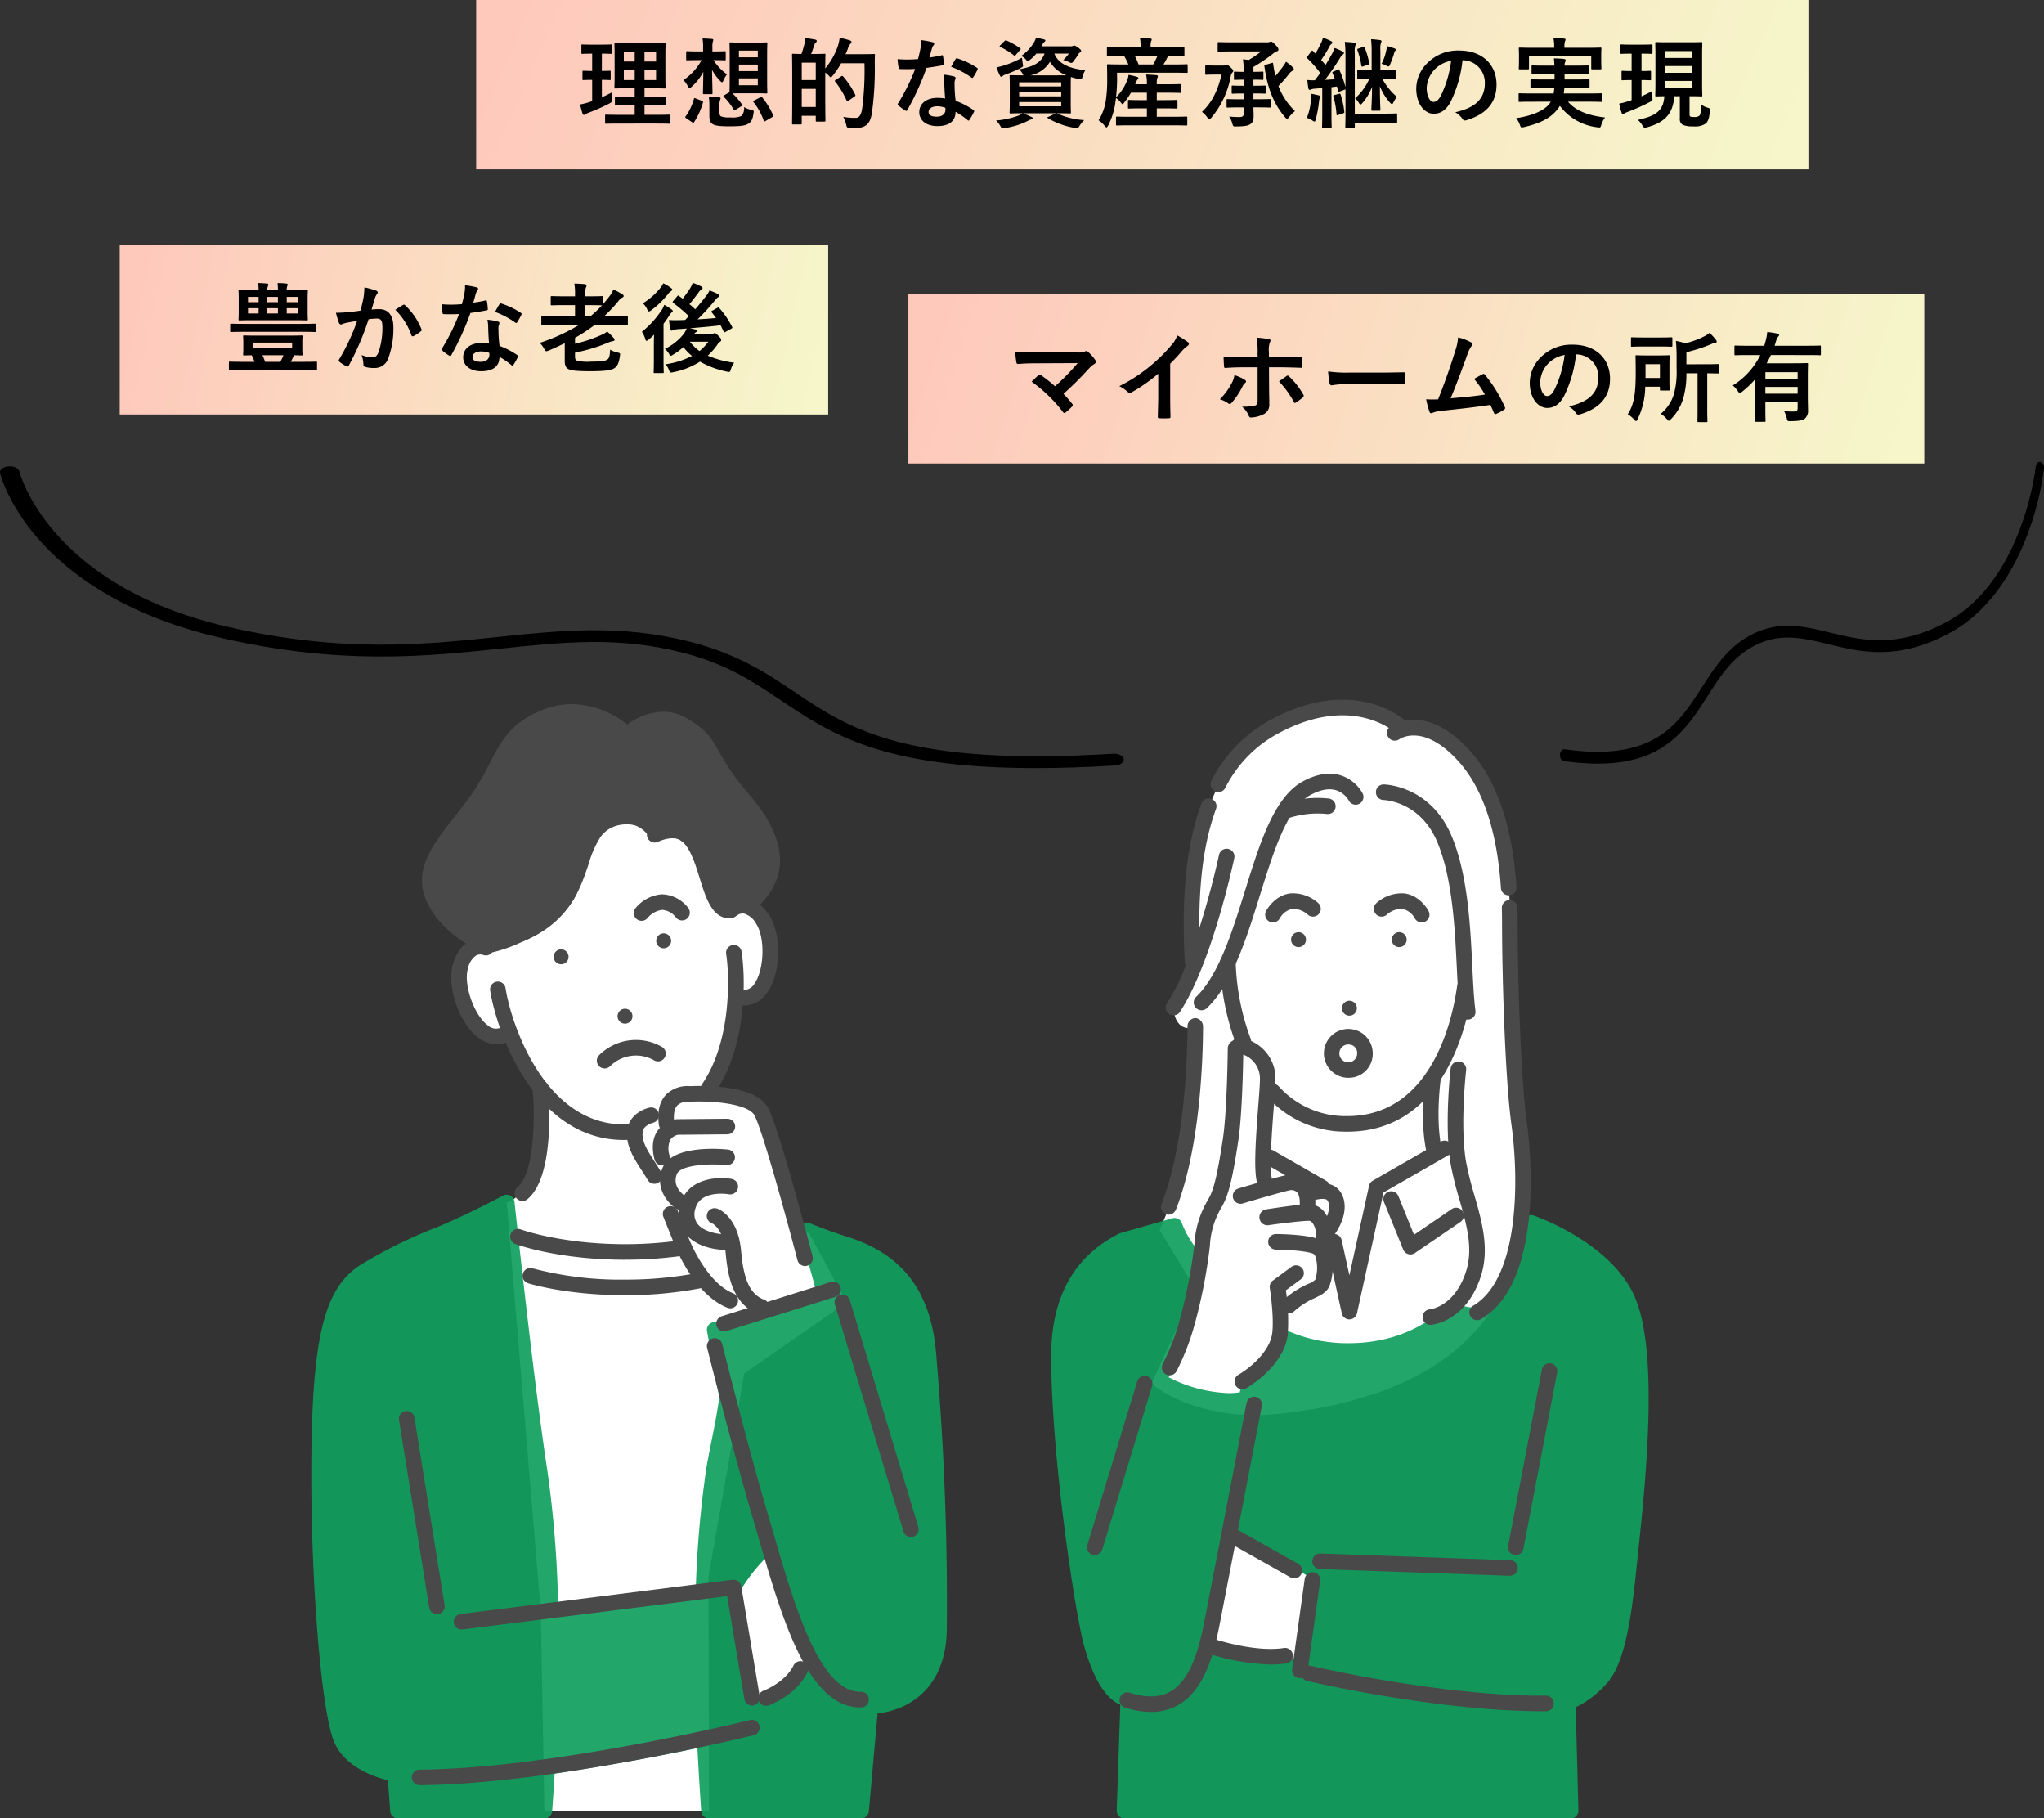 <svg xmlns="http://www.w3.org/2000/svg" xmlns:xlink="http://www.w3.org/1999/xlink" width="458.741" height="408" viewBox="0 0 458.741 408">
  <rect x="0" y="0" width="458.741" height="408" fill="#333333" stroke="none"/>
  <defs>
    <linearGradient id="linear-gradient" x1="0.007" y1="0.5" x2="1" y2="0.555" gradientUnits="objectBoundingBox">
      <stop offset="0" stop-color="#fec9bb"/>
      <stop offset="1" stop-color="#f6f6ca"/>
    </linearGradient>
  </defs>
  <g id="グループ_688" data-name="グループ 688" transform="translate(-480.13 -1938)">
    <g id="グループ_631" data-name="グループ 631" transform="translate(0 39)">
      <g id="グループ_626" data-name="グループ 626" transform="translate(9.762 12)">
        <path id="パス_1134" data-name="パス 1134" d="M232.421,67.7c-34.526,0-46.021-7.72-57.189-15.219-6.282-4.218-12.217-8.2-22.255-10.741-14.234-3.6-26.426-2.325-40.544-.851-16.927,1.768-36.11,3.77-63.026-2.448C27.18,33.311,14.936,23.549,8.58,16.263,1.705,8.385.087,1.785.022,1.507-.149.784.677.113,1.867.008S4.16.407,4.332,1.13c.061.255,6.559,25.584,46.621,34.84,25.806,5.962,44.367,4.023,60.743,2.313,14.171-1.479,27.555-2.877,42.952,1.016,10.939,2.766,17.483,7.16,23.811,11.409,12.177,8.176,24.77,16.63,71.361,13.773,1.2-.074,2.264.457,2.385,1.185s-.751,1.378-1.948,1.451c-6.556.4-12.475.588-17.836.588" transform="translate(470.368 1991.636)"/>
        <path id="パス_1135" data-name="パス 1135" d="M2350.891,67.706a54.671,54.671,0,0,1-7.682-.588c-.516-.073-.891-.723-.839-1.451s.51-1.261,1.027-1.185c20.068,2.857,25.492-5.6,30.737-13.773,2.726-4.249,5.544-8.643,10.256-11.409,6.632-3.892,12.4-2.5,18.5-1.016,7.054,1.71,15.049,3.648,26.164-2.313,17.256-9.257,20.054-34.586,20.08-34.84.075-.724.552-1.226,1.062-1.121a1.325,1.325,0,0,1,.794,1.5,64.912,64.912,0,0,1-3.686,14.755c-2.738,7.286-8.012,17.048-17.585,22.183-11.593,6.219-19.857,4.216-27.146,2.448-6.082-1.474-11.333-2.747-17.463.851-4.324,2.538-6.88,6.522-9.586,10.741-4.81,7.5-9.764,15.218-24.633,15.219" transform="translate(-1521.891 1990.635)"/>
      </g>
      <g id="グループ_630" data-name="グループ 630">
        <rect id="長方形_383" data-name="長方形 383" width="299" height="38" transform="translate(587 1899)" fill="url(#linear-gradient)"/>
        <path id="パス_10832" data-name="パス 10832" d="M-109.692.726c2.156,0,2.926.044,3.036.044.22,0,.242-.022.242-.242V-1.034c0-.22-.022-.242-.242-.242-.11,0-.88.044-3.036.044h-2.53V-3.388h1.672c2,0,2.706.044,2.838.044.22,0,.242-.022.242-.242V-5.1c0-.22-.022-.242-.242-.242-.132,0-.836.044-2.838.044h-1.672V-7.194h1.606c2.024,0,2.728.044,2.882.044.22,0,.242-.022.242-.22,0-.132-.044-.836-.044-2.442V-14.7c0-1.562.044-2.266.044-2.4,0-.22-.022-.242-.242-.242-.154,0-.858.044-2.882.044h-5.236c-2,0-2.728-.044-2.86-.044-.242,0-.264.022-.264.242,0,.154.044.836.044,2.4v4.884c0,1.606-.044,2.31-.044,2.442,0,.2.022.22.264.22.132,0,.858-.044,2.86-.044h1.43V-5.3h-1.364c-2.024,0-2.706-.044-2.838-.044-.22,0-.242.022-.242.242v1.518c0,.22.022.242.242.242.132,0,.814-.044,2.838-.044h1.364v2.156h-3.344c-2.178,0-2.926-.044-3.058-.044-.22,0-.242.022-.242.242V.528c0,.22.022.242.242.242.132,0,.88-.044,3.058-.044Zm.066-9.768h-2.6V-11.4h2.6Zm0-6.38V-13.2h-2.6v-2.222Zm-7.238,6.38V-11.4h2.442v2.354Zm0-4.158v-2.222h2.442V-13.2Zm-4.928,4.114c1.21,0,1.628.044,1.76.044.22,0,.22-.022.22-.242v-1.584c0-.242,0-.264-.22-.264-.132,0-.55.044-1.76.044V-14.96c1.474,0,1.936.044,2.046.044.22,0,.242-.022.242-.242v-1.606c0-.242-.022-.264-.242-.264-.11,0-.572.044-2.068.044H-124.1c-1.474,0-1.936-.044-2.068-.044-.2,0-.22.022-.22.264v1.606c0,.22.022.242.22.242.132,0,.594-.044,2.068-.044h.132v3.872c-1.386,0-1.8-.044-1.936-.044-.22,0-.242.022-.242.264v1.584c0,.22.022.242.242.242.132,0,.55-.044,1.936-.044v4.774l-.638.22a15.064,15.064,0,0,1-2.068.528,19.529,19.529,0,0,0,.55,2.068c.088.22.176.286.286.286a.5.5,0,0,0,.352-.154,3.922,3.922,0,0,1,.682-.33,42.949,42.949,0,0,0,4.752-2.112c.572-.33.572-.33.55-1.056-.022-.484-.022-1.056,0-1.43-.77.418-1.518.77-2.288,1.122Zm31.328-8.36c-1.738,0-2.288-.044-2.42-.044-.242,0-.264.022-.264.242,0,.154.044.9.044,2.574v5.808c0,1.606-.044,2.376-.044,2.552l-1.166.682c-.22.132-.242.22-.11.374a12.23,12.23,0,0,1,2.2,2.86c.066.11.11.154.176.154a.61.61,0,0,0,.286-.132l1.276-.792c.242-.154.242-.22.132-.4A14.464,14.464,0,0,0-92.488-6.05c.352,0,.946-.022,2.024-.022h3.124c1.716,0,2.288.044,2.442.044.22,0,.242-.022.242-.264,0-.132-.044-.9-.044-2.574v-5.808c0-1.672.044-2.442.044-2.574,0-.22-.022-.242-.242-.242-.154,0-.726.044-2.442.044Zm3.674,9.57h-4.246v-1.54h4.246Zm-4.246-7.766h4.246v1.5h-4.246Zm0,4.6v-1.474h4.246v1.474Zm-8.03-4.422h-1.078c-1.782,0-2.354-.044-2.486-.044-.22,0-.242.022-.242.242v1.562c0,.22.022.242.242.242.132,0,.7-.044,2.486-.044h.726a12.5,12.5,0,0,1-4.07,4.466,5.075,5.075,0,0,1,.946,1.3c.176.33.286.484.44.484.11,0,.242-.088.44-.264a12.029,12.029,0,0,0,2.64-3.366c-.022,2.574-.088,4.356-.088,4.752,0,.242.022.264.242.264H-97.2c.22,0,.242-.022.242-.264,0-.418-.066-2.42-.11-5.192a10.816,10.816,0,0,0,1.8,2.442c.2.22.33.33.44.33.132,0,.22-.154.352-.462a5.468,5.468,0,0,1,.77-1.3,11.733,11.733,0,0,1-3.036-3.19h.044c1.76,0,2.31.044,2.442.044.242,0,.264-.022.264-.242v-1.562c0-.22-.022-.242-.264-.242-.132,0-.682.044-2.442.044h-.286v-.968a4.176,4.176,0,0,1,.11-1.254,1.369,1.369,0,0,0,.088-.352c0-.132-.088-.2-.286-.22-.726-.066-1.364-.088-2.134-.11a9.481,9.481,0,0,1,.132,1.958Zm3.674,11.858a2.479,2.479,0,0,1,.154-.99.754.754,0,0,0,.088-.352c0-.11-.11-.2-.4-.242-.638-.066-1.518-.11-2.244-.11a12.3,12.3,0,0,1,.132,1.826v2.464c0,1.122.264,1.54.748,1.87.528.352,1.65.484,3.674.484,2.31,0,3.454-.088,4.268-.55.66-.374,1.012-.924,1.21-2.354.088-.594.11-.66-.462-.77a5.612,5.612,0,0,1-1.65-.638,2.743,2.743,0,0,1-.55,1.98,5.407,5.407,0,0,1-2.618.33A4.818,4.818,0,0,1-95.084-.9c-.22-.132-.308-.418-.308-.858Zm7.81-.858c-.286.154-.308.2-.154.4A13.831,13.831,0,0,1-85.47.066c.044.132.088.2.154.2A.61.61,0,0,0-85.03.132l1.474-.858c.242-.154.264-.22.2-.4a17.092,17.092,0,0,0-2.4-3.96c-.132-.176-.2-.2-.462-.088ZM-101.53.44a.421.421,0,0,0,.264.11c.066,0,.11-.044.176-.154a15.976,15.976,0,0,0,1.98-4.378c.066-.242.044-.286-.242-.4l-1.386-.528c-.286-.11-.33-.132-.4.11A12.04,12.04,0,0,1-102.982-.9c-.132.154-.154.242.132.44Zm26.708-15.334c.264-.682.506-1.43.748-2.09a1.22,1.22,0,0,1,.308-.484c.154-.132.2-.2.2-.352,0-.132-.11-.242-.308-.286-.66-.132-1.474-.264-2.266-.352a9.565,9.565,0,0,1-.176,1.254A22.272,22.272,0,0,1-77-14.894c-1.276,0-1.738-.044-1.87-.044-.22,0-.242.022-.242.242,0,.154.044,1.21.044,5.038v3.806c0,5.346-.044,6.38-.044,6.512,0,.242.022.264.242.264H-77.2c.242,0,.264-.022.264-.264V-1.012h3.146V.044c0,.22.022.242.242.242h1.694c.22,0,.242-.022.242-.242,0-.132-.044-1.1-.044-6.226v-4.554a7.429,7.429,0,0,1,.77.682c.242.264.352.4.462.4s.242-.132.462-.4a20.958,20.958,0,0,0,1.87-2.75h5.236A65.654,65.654,0,0,1-63.4-2.442C-63.624-1.276-64-.55-64.79-.55a15.257,15.257,0,0,1-2.816-.22A8,8,0,0,1-66.968.924c.154.7.154.7.792.748.572.044,1.188.022,1.672.022,2.068-.044,2.97-1.1,3.322-3.344A72.581,72.581,0,0,0-60.544-12.8c0-.616,0-1.21.044-1.826,0-.22-.044-.264-.264-.264-.132,0-.638.044-2.222.044H-67.1c.176-.4.352-.792.506-1.21A2.874,2.874,0,0,1-66-17.182c.2-.2.22-.264.22-.44,0-.154-.176-.264-.462-.352A15.84,15.84,0,0,0-68.42-18.5a11.146,11.146,0,0,1-.418,1.87,16.063,16.063,0,0,1-2.816,4.972c0-2.156.044-2.926.044-3.036,0-.22-.022-.242-.242-.242-.154,0-.66.044-2.222.044Zm-2.112,11.9v-4.07h3.146v4.07Zm3.146-9.944v3.894h-3.146v-3.894Zm4.51,3.85c-.264.176-.286.22-.154.4a19.314,19.314,0,0,1,2.574,4.246c.044.132.088.2.154.2.044,0,.11-.044.22-.132l1.364-.946c.264-.176.286-.242.176-.462a18.459,18.459,0,0,0-2.706-4.07c-.088-.088-.132-.132-.176-.132a.551.551,0,0,0-.242.11Zm24.53,4.18a11.338,11.338,0,0,0-1.738-.132c-2.486,0-4.07,1.3-4.07,3.212,0,1.892,1.628,3.124,4.048,3.124C-44,1.3-42.416.286-42.416-1.914A16.363,16.363,0,0,1-39.732-.066c.088.088.154.132.22.132s.132-.044.2-.154A13.536,13.536,0,0,0-38.3-1.87c.11-.22.088-.308-.132-.462a17.25,17.25,0,0,0-3.96-2.046,28.731,28.731,0,0,1-.242-3.74,2.286,2.286,0,0,1,.088-.9,2.758,2.758,0,0,0,.132-.462.338.338,0,0,0-.308-.352,11.892,11.892,0,0,0-2.4-.418,7.726,7.726,0,0,1,.176,1.562C-44.924-7.656-44.88-6.314-44.748-4.906Zm.044,2.09a2.534,2.534,0,0,1,.022.44c0,.924-.726,1.562-1.914,1.562-1.254,0-1.87-.352-1.87-1.056,0-.836.858-1.276,1.958-1.276A5.607,5.607,0,0,1-44.7-2.816ZM-48.29-14.1c.2-.66.374-1.342.528-1.87a2.418,2.418,0,0,1,.352-.814.542.542,0,0,0,.2-.418c0-.154-.132-.286-.352-.33A20.344,20.344,0,0,0-50.138-18a8.514,8.514,0,0,1-.132,1.782c-.154.792-.308,1.54-.572,2.464-1.012.088-1.672.11-2.53.11-.638,0-1.144-.022-2.046-.088a11.494,11.494,0,0,0,.22,1.87c.044.286.088.352.308.352.55.022.726.022,1.21.022.682,0,1.364,0,2.2-.044A44.383,44.383,0,0,1-55.286-3.85a.421.421,0,0,0-.11.264c0,.088.044.154.154.242a10.444,10.444,0,0,0,1.518,1.122.61.61,0,0,0,.264.11c.088,0,.154-.066.242-.22a60.79,60.79,0,0,0,4.29-9.438c1.364-.2,2.442-.352,3.63-.594.176-.022.264-.066.264-.264a11.938,11.938,0,0,0-.2-1.782c-.044-.242-.132-.242-.33-.176A23.644,23.644,0,0,1-48.29-14.1Zm4.884,2.09a19.013,19.013,0,0,1,4.554,2.4.307.307,0,0,0,.2.088c.066,0,.132-.044.2-.154a13.381,13.381,0,0,0,.924-1.628.525.525,0,0,0,.088-.264c0-.088-.066-.154-.2-.242a17.164,17.164,0,0,0-4.312-2.068.307.307,0,0,0-.462.154C-42.7-13.332-43.032-12.672-43.406-12.012ZM-19.712-1.584c2.046,0,2.816.044,2.948.044.22,0,.242-.022.242-.264,0-.132-.044-.748-.044-2.156V-7.722c0-1.1.022-1.716.044-2a13.372,13.372,0,0,0,1.738.44c.66.132.682.132.88-.55a4.686,4.686,0,0,1,.616-1.43c-2.948-.264-5.984-1.166-6.952-3.718h3.256a10.114,10.114,0,0,1-1.254,1.452,6.56,6.56,0,0,1,1.232.44,1.637,1.637,0,0,0,.594.2c.176,0,.286-.132.528-.44.374-.506.7-.946,1.078-1.562a.97.97,0,0,1,.4-.4.317.317,0,0,0,.176-.286c0-.176-.132-.374-.726-.77-.528-.374-.66-.44-.814-.44a.716.716,0,0,0-.308.088,1.078,1.078,0,0,1-.55.088h-6.512l.242-.418a1.341,1.341,0,0,1,.44-.594c.154-.11.2-.176.2-.308,0-.11-.11-.176-.374-.242-.506-.132-1.056-.242-1.738-.352a4.62,4.62,0,0,1-.418.99,9.759,9.759,0,0,1-2.882,3.08,3.286,3.286,0,0,1,.968.726c.242.286.352.44.506.44.11,0,.242-.11.506-.308a9.328,9.328,0,0,0,1.408-1.386h1.848c-.748,2.024-2.53,2.97-5.7,3.52a4.343,4.343,0,0,1,.77,1.012,1.667,1.667,0,0,0,.2.352c-2,0-2.728-.044-2.882-.044-.22,0-.242.022-.242.242,0,.154.044.748.044,2.178V-3.96c0,1.408-.044,2.024-.044,2.156,0,.242.022.264.242.264.132,0,.836-.044,2.662-.044a4.544,4.544,0,0,1-.99.55A18.97,18.97,0,0,1-33.33.044a5.242,5.242,0,0,1,.99,1.276c.22.374.286.462.55.462a4.2,4.2,0,0,0,.44-.044A17.039,17.039,0,0,0-26.334.2a3.624,3.624,0,0,1,.9-.4c.2-.044.33-.132.33-.264S-25.19-.7-25.41-.77c-.616-.286-1.078-.506-1.87-.814h7.392l-1.672.792c-.308.11-.308.2-.11.33a17.068,17.068,0,0,0,6.006,2.156,3.3,3.3,0,0,0,.528.044c.2,0,.286-.088.506-.418A7.2,7.2,0,0,1-13.552-.044a17.249,17.249,0,0,1-6.006-1.474ZM-25.63-10.1a6.645,6.645,0,0,0,4.4-3.036,7.273,7.273,0,0,0,3.674,3.014c-.484.022-1.188.022-2.244.022Zm6.93,6.952h-9.438v-.946H-18.7ZM-28.138-5.39v-.924H-18.7v.924ZM-18.7-8.536v.924h-9.438v-.924Zm-8.8-5.522a21.864,21.864,0,0,1-4.092,1.76,15.885,15.885,0,0,1-1.628.4,13.256,13.256,0,0,0,.77,1.87c.088.176.176.242.308.242a.452.452,0,0,0,.308-.176,1.8,1.8,0,0,1,.594-.308,28.782,28.782,0,0,0,3.432-1.474c.616-.33.616-.33.462-1.056C-27.412-13.244-27.478-13.684-27.5-14.058Zm-4.862-2.794c-.11.11-.154.176-.154.242s.066.11.176.176a13.3,13.3,0,0,1,2.992,1.848c.176.154.264.132.462-.11l.946-1.078c.11-.11.154-.176.154-.22,0-.066-.044-.11-.154-.2a17.047,17.047,0,0,0-3.036-1.716c-.22-.088-.264-.066-.462.132ZM6.336,1.122c2.134,0,2.882.044,3.014.044.22,0,.242-.022.242-.264v-1.5c0-.22-.022-.242-.242-.242-.132,0-.88.044-3.014.044H2.75V-2.684H4.312c2.024,0,2.706.044,2.838.044.22,0,.242-.022.242-.242V-4.334c0-.22-.022-.242-.242-.242-.132,0-.814.044-2.838.044H2.75V-6.2H5.1c2.046,0,2.728.044,2.86.044.22,0,.242-.022.242-.242V-7.9c0-.22-.022-.242-.242-.242-.132,0-.814.044-2.86.044H2.75v-.242a3.478,3.478,0,0,1,.11-1.144,1.123,1.123,0,0,0,.132-.44c0-.11-.132-.2-.352-.22-.748-.066-1.474-.11-2.288-.132A8.54,8.54,0,0,1,.528-8.338V-8.1H-2.09l.132-.33a2.848,2.848,0,0,1,.418-.792c.088-.088.154-.154.154-.264,0-.088-.022-.176-.286-.264a14.43,14.43,0,0,0-1.914-.462,4.558,4.558,0,0,1-.286,1.144A10.63,10.63,0,0,1-6.4-5.17,36.333,36.333,0,0,0-6.16-9.306l-.022-1.386H6.534c2.068,0,2.794.044,2.926.044.2,0,.22-.022.22-.242v-1.452c0-.22-.022-.242-.22-.242-.132,0-.836.044-2.9.044H4.246a13.858,13.858,0,0,0,.88-1.584,1.525,1.525,0,0,1,.22-.374H5.72c2.112,0,2.86.044,2.992.044.22,0,.242-.022.242-.242v-1.452c0-.242-.022-.264-.242-.264-.132,0-.858.044-2.97.044H1.364v-.22a3,3,0,0,1,.11-1.144,1.028,1.028,0,0,0,.132-.418c0-.11-.132-.2-.352-.22-.726-.066-1.474-.11-2.288-.11A9.05,9.05,0,0,1-.88-16.566v.2H-5.236c-2.112,0-2.816-.044-2.948-.044-.242,0-.264.022-.264.264V-14.7c0,.22.022.242.264.242.132,0,.836-.044,2.948-.044h.616a14.7,14.7,0,0,1,.99,1.958H-5.258c-2.068,0-2.794-.044-2.926-.044-.22,0-.242.022-.242.242,0,.132.044,1.012.044,3.036a30.619,30.619,0,0,1-.33,4.994A11.49,11.49,0,0,1-10.318,0a5.5,5.5,0,0,1,1.43,1.32c.154.176.264.264.352.264.11,0,.2-.132.374-.418A16.1,16.1,0,0,0-6.6-3.63l.2-1.386A4.6,4.6,0,0,1-5.28-3.938c.154.2.242.308.33.308s.2-.11.4-.374a16.906,16.906,0,0,0,1.5-2.2H.528v1.672H-.638c-2.024,0-2.706-.044-2.838-.044-.22,0-.242.022-.242.242v1.452c0,.22.022.242.242.242.132,0,.814-.044,2.838-.044H.528V-.792H-3.146c-2.134,0-2.86-.044-2.992-.044-.242,0-.264.022-.264.242V.9c0,.242.022.264.264.264.132,0,.858-.044,2.992-.044ZM2.9-14.5a15.929,15.929,0,0,1-.946,1.958h-3.3A18.039,18.039,0,0,0-2.2-14.5ZM24.442-10.89v-1.1a39.594,39.594,0,0,0,4.246-2.838,3.07,3.07,0,0,1,1.034-.66c.2-.066.33-.176.33-.352,0-.22,0-.418-.7-1.122-.594-.594-.77-.7-.924-.7a.7.7,0,0,0-.308.066,1.822,1.822,0,0,1-.682.088H19.646c-2.112,0-2.86-.044-2.992-.044-.22,0-.242.022-.242.242v1.65c0,.22.022.242.242.242.132,0,.88-.044,2.992-.044h6.512a20.632,20.632,0,0,1-2.772,1.914l-1.3-.154a13.771,13.771,0,0,1,.154,2.486v.33c-1.32,0-1.782-.044-1.958-.044-.22,0-.22.022-.22.242v1.386c0,.2,0,.22.22.22.154,0,.616-.044,1.914-.044h.044v1.364H22c-1.584,0-2.068-.044-2.2-.044-.22,0-.242.022-.242.242v1.342c0,.22.022.242.242.242.132,0,.616-.044,2.2-.044h.242v1.3h-.924c-1.87,0-2.508-.044-2.64-.044-.242,0-.264.022-.264.242V-3.1c0,.22.022.242.264.242.132,0,.77-.044,2.64-.044h.924V-1.43c0,.528-.308.7-.968.7a18.6,18.6,0,0,1-2.288-.132,4.972,4.972,0,0,1,.7,1.54c.2.7.2.7.88.7,2.024-.022,2.772-.176,3.3-.616.55-.44.616-.99.616-1.87,0-.594-.044-1.166-.044-1.8h.968c1.892,0,2.53.044,2.662.044.22,0,.242-.022.242-.242v-1.43c0-.22-.022-.242-.242-.242-.132,0-.77.044-2.662.044h-.968v-1.3h.308c1.584,0,2.068.044,2.2.044.22,0,.242-.022.242-.242V-7.568c0-.22-.022-.242-.242-.242-.132,0-.616.044-2.2.044h-.308V-9.13h.066c1.342,0,1.826.044,1.958.044.2,0,.22-.022.22-.22v-1.386c0-.22-.022-.242-.22-.242-.132,0-.616.044-1.958.044Zm2.772-1.584c-.286.088-.352.11-.308.352.7,5.06,2.178,8.558,4.642,11.44.22.242.33.352.462.352.11,0,.22-.11.418-.374A7.19,7.19,0,0,1,33.77-2.068,15.248,15.248,0,0,1,30.052-7.7a31.541,31.541,0,0,0,2.332-2.662,2.564,2.564,0,0,1,.88-.792c.154-.088.242-.176.242-.33,0-.11-.066-.242-.308-.484a12.4,12.4,0,0,0-1.452-1.188,6.449,6.449,0,0,1-.616.99,27.47,27.47,0,0,1-1.76,2.2,27.577,27.577,0,0,1-.506-2.728c-.044-.242-.044-.264-.308-.176ZM15.862-12.3c-1.408,0-1.848-.044-1.98-.044-.242,0-.264.022-.264.264v1.606c0,.22.022.242.264.242.132,0,.572-.044,1.98-.044h1.43c-.946,3.85-2.2,6.27-4.4,8.382A5.266,5.266,0,0,1,14.08-.66c.2.286.308.418.44.418s.264-.11.484-.352a20.084,20.084,0,0,0,4.378-9.5,1.353,1.353,0,0,1,.352-.66.506.506,0,0,0,.176-.4c0-.132-.176-.352-.66-.792-.506-.462-.66-.528-.792-.528a.922.922,0,0,0-.33.088,1.087,1.087,0,0,1-.528.088Zm24.024,5.06v5.852c0,2.024-.044,2.75-.044,2.882,0,.22.022.242.242.242h1.672c.22,0,.242-.022.242-.242,0-.11-.044-.858-.044-2.882v-6.05l1.232-.154c.088.33.154.638.22.968.044.264.088.264.4.154l1.078-.4a.41.41,0,0,0,.22-.11v5.39c0,1.958-.044,2.882-.044,3.014,0,.22.022.242.242.242h1.65c.22,0,.242-.022.242-.242V.55h6.688c1.848,0,2.464.044,2.574.044.22,0,.242-.022.242-.242V-1.3c0-.22-.022-.242-.242-.242-.11,0-.726.044-2.574.044H47.19V-15.048a4.864,4.864,0,0,1,.11-1.716.838.838,0,0,0,.132-.418c0-.11-.088-.2-.308-.242-.55-.066-1.54-.154-2.178-.176a27.89,27.89,0,0,1,.154,3.146v7.018a21.747,21.747,0,0,0-1.342-3.806c-.088-.22-.11-.242-.352-.132l-.99.418c-.264.11-.308.176-.22.374a12.537,12.537,0,0,1,.528,1.364L40.5-9.086c1.034-1.342,2.2-3.014,3.322-4.818a2.873,2.873,0,0,1,.682-.858c.154-.11.242-.2.242-.352,0-.132-.066-.2-.264-.308a12.442,12.442,0,0,0-1.826-.814,9.823,9.823,0,0,1-.616,1.386c-.462.814-.924,1.628-1.43,2.42-.308-.374-.638-.748-.968-1.122a29.9,29.9,0,0,0,1.892-3.058,1.2,1.2,0,0,1,.418-.528.339.339,0,0,0,.2-.286c0-.132-.088-.242-.286-.352-.528-.264-1.188-.55-1.826-.792a4.87,4.87,0,0,1-.4,1.166,23.135,23.135,0,0,1-1.3,2.42l-.528-.55c-.154-.176-.22-.154-.4.066l-.814,1.078c-.088.132-.154.2-.154.286a.3.3,0,0,0,.11.2,27.2,27.2,0,0,1,2.882,3.278c-.4.55-.792,1.1-1.21,1.628a11.122,11.122,0,0,1-1.694-.066c.066.7.132,1.3.242,1.87.044.22.132.352.286.352a.621.621,0,0,0,.33-.088,2.166,2.166,0,0,1,.836-.176Zm11.088-4H50.49c-1.782,0-2.376-.044-2.508-.044-.22,0-.242.022-.242.264V-9.5c0,.2.022.22.242.22.132,0,.726-.044,2.464-.044a12.386,12.386,0,0,1-3.19,4.378,3.692,3.692,0,0,1,.858,1.056c.154.22.242.33.352.33s.242-.11.418-.308A12.268,12.268,0,0,0,51.062-7.5c-.022,3.168-.154,4.6-.154,5.1,0,.22.022.242.242.242h1.54c.22,0,.242-.022.242-.242,0-.506-.11-2.024-.11-5.236a12.271,12.271,0,0,0,2.332,3.74c.154.154.264.242.374.242s.22-.11.33-.352a5.638,5.638,0,0,1,.792-1.254,13.844,13.844,0,0,1-3.278-4.07h.352c1.782,0,2.354.044,2.486.044.22,0,.242-.022.242-.22v-1.518c0-.242-.022-.264-.242-.264-.132,0-.7.044-2.486.044h-.792v-4.422a5.261,5.261,0,0,1,.132-1.738.846.846,0,0,0,.132-.374c0-.11-.154-.2-.418-.242-.55-.066-1.276-.154-1.936-.176a23.505,23.505,0,0,1,.132,2.728ZM36.432-.55a7.517,7.517,0,0,1,1.21.572,1.367,1.367,0,0,0,.506.264c.132,0,.176-.176.286-.528A25.471,25.471,0,0,0,39.16-4.2a2.851,2.851,0,0,1,.176-.814.5.5,0,0,0,.11-.33c0-.088-.11-.2-.374-.264a16.908,16.908,0,0,0-1.694-.352,9.831,9.831,0,0,1-.044,1.408A12.9,12.9,0,0,1,36.432-.55Zm6.182-5.126c-.264.066-.286.11-.22.33a20.554,20.554,0,0,1,.7,4c.022.242.044.264.352.154l1.122-.374c.264-.088.308-.154.264-.374A17.568,17.568,0,0,0,44-5.786c-.066-.22-.132-.22-.374-.154Zm10.6-7.018a4.855,4.855,0,0,1,1.012.4,1.258,1.258,0,0,0,.506.2c.176,0,.264-.154.418-.55a21.1,21.1,0,0,0,.88-2.464,1.243,1.243,0,0,1,.22-.484.419.419,0,0,0,.154-.264c0-.11-.066-.176-.264-.264-.374-.154-1.3-.44-1.716-.55a5.786,5.786,0,0,1-.154.9A11.913,11.913,0,0,1,53.218-12.694ZM48-16.1c-.264.066-.308.154-.22.374a17.1,17.1,0,0,1,.88,3.432c.044.242.11.286.418.176l1.056-.352c.308-.11.352-.11.286-.418a19.928,19.928,0,0,0-.99-3.41c-.088-.22-.154-.264-.418-.176Zm23.452,2.618a5,5,0,0,1,4.928,5.1c0,4.158-2.926,5.7-6.644,6.578A4.666,4.666,0,0,1,71.28-.418c.286.44.484.528.946.4C76.692-1.364,79-3.938,79-8.03c0-4.378-3.1-7.634-8.382-7.634a9.627,9.627,0,0,0-7.15,2.816,8.106,8.106,0,0,0-2.486,5.72c0,3.586,1.958,5.654,3.894,5.654,1.65,0,2.794-.88,3.74-2.53a27.547,27.547,0,0,0,2.75-9.482Zm-2.64.132a25.136,25.136,0,0,1-2.332,7.876c-.594,1.056-1.078,1.342-1.65,1.342-.682,0-1.5-1.122-1.5-3.146a6.335,6.335,0,0,1,1.716-4.07A6.626,6.626,0,0,1,68.816-13.354ZM91.168-4.18l-.2.33C89.87-2.266,87.1-1.012,83.4-.484a4.768,4.768,0,0,1,.836,1.5c.154.44.242.594.418.594a4.074,4.074,0,0,0,.506-.088c3.542-.814,5.962-1.98,7.524-4a5.972,5.972,0,0,0,.528-.77A12.273,12.273,0,0,0,101.6,1.562a2.26,2.26,0,0,0,.484.044c.242,0,.308-.132.44-.594a5.292,5.292,0,0,1,.836-1.65c-3.63-.418-6.556-1.43-8.316-3.542h4.6c2.024,0,2.706.044,2.838.044.242,0,.264-.022.264-.242v-1.43c0-.242-.022-.264-.264-.264-.132,0-.814.044-2.838.044H94.094c.044-.418.11-.858.132-1.342h2.42c2.134,0,2.838.044,2.97.044.242,0,.264-.022.264-.242V-8.954c0-.242-.022-.264-.264-.264-.132,0-.836.044-2.97.044H94.27v-1.3h2.266c2.024,0,2.75.044,2.882.044.242,0,.264-.022.264-.264v-1.364c0-.242-.022-.264-.264-.264-.132,0-.858.044-2.882.044H94.27a1.745,1.745,0,0,1,.11-.748,1.346,1.346,0,0,0,.132-.462c0-.154-.132-.242-.4-.286-.66-.088-1.518-.11-2.244-.132.044.418.11.946.132,1.628H90c-2.046,0-2.772-.044-2.9-.044-.22,0-.242.022-.242.264v1.364c0,.242.022.264.242.264.132,0,.858-.044,2.9-.044h2.024v1.3H89.848c-2.112,0-2.86-.044-2.992-.044-.22,0-.242.022-.242.264v1.386c0,.22.022.242.242.242.132,0,.88-.044,2.992-.044H91.96a8.327,8.327,0,0,1-.154,1.342H87.032c-2.024,0-2.706-.044-2.838-.044-.22,0-.242.022-.242.264v1.43c0,.22.022.242.242.242.132,0,.814-.044,2.838-.044Zm3.08-12.1v-.11a4.112,4.112,0,0,1,.11-1.32,1.242,1.242,0,0,0,.132-.44c0-.088-.11-.176-.352-.2-.748-.066-1.562-.11-2.376-.132a8.765,8.765,0,0,1,.176,2.09v.11h-4.8c-2.024,0-2.75-.044-2.9-.044-.22,0-.242.022-.242.242,0,.11.044.506.044,1.276v.748c0,1.914-.044,2.266-.044,2.376,0,.22.022.242.242.242H86.02c.242,0,.264-.022.264-.242v-2.662h13.97v2.662c0,.22.022.242.242.242h1.8c.22,0,.242-.022.242-.242,0-.11-.044-.462-.044-2.376v-.924c0-.594.044-.99.044-1.1,0-.22-.022-.242-.242-.242-.132,0-.858.044-2.9.044ZM122.32-5.412c1.826,0,2.464.044,2.618.044.22,0,.242-.022.242-.242,0-.132-.044-.946-.044-2.684v-6.314c0-1.738.044-2.552.044-2.684,0-.242-.022-.264-.242-.264-.154,0-.792.044-2.75.044h-4.576c-1.958,0-2.618-.044-2.75-.044-.22,0-.242.022-.242.264,0,.132.044.946.044,2.684v6.314c0,1.738-.044,2.53-.044,2.684,0,.22.022.242.242.242.11,0,.572-.022,1.8-.044-.2,3.476-2.156,4.444-5.94,5.324a4.966,4.966,0,0,1,1.012,1.232c.264.418.352.528.572.528a2.237,2.237,0,0,0,.484-.11c3.916-1.078,5.852-2.992,6.094-6.974h1.254V-.418a1.452,1.452,0,0,0,.682,1.452,6.165,6.165,0,0,0,2.42.33A4.14,4.14,0,0,0,125.972.7c.506-.44.792-1.254.9-2.772.044-.55,0-.616-.506-.77a4.279,4.279,0,0,1-1.43-.7c-.066,1.562-.132,2.266-.44,2.53a1.668,1.668,0,0,1-1.144.264,2.42,2.42,0,0,1-.792-.066c-.22-.088-.242-.242-.242-.682Zm.616-1.87h-6.094V-8.844h6.094Zm0-8.25v1.54h-6.094v-1.54Zm-6.094,4.862v-1.518h6.094v1.518Zm-5.214-4.29c1.54,0,2,.044,2.134.044.22,0,.242-.022.242-.264v-1.606c0-.22-.022-.242-.242-.242-.132,0-.594.044-2.134.044h-2.442c-1.54,0-2.024-.044-2.156-.044-.2,0-.22.022-.22.242v1.606c0,.242.022.264.22.264.132,0,.616-.044,2.156-.044h.132v3.894c-1.43,0-1.892-.044-2.024-.044-.22,0-.242.022-.242.242V-9.24c0,.22.022.242.242.242.132,0,.594-.044,2.024-.044v4.51c-.242.088-.484.176-.726.242a19.532,19.532,0,0,1-2.068.55,19.529,19.529,0,0,0,.55,2.068c.066.2.176.264.286.264a.544.544,0,0,0,.352-.154,4.448,4.448,0,0,1,.682-.308,43.706,43.706,0,0,0,5.06-2.266c.572-.308.572-.308.528-1.012a10.66,10.66,0,0,1,0-1.452c-.77.44-1.606.836-2.442,1.21V-9.042c1.32,0,1.76.044,1.892.044.22,0,.242-.022.242-.242v-1.628c0-.22-.022-.242-.242-.242-.132,0-.572.044-1.892.044V-14.96Z" transform="translate(737 1926)"/>
        <rect id="長方形_384" data-name="長方形 384" width="159" height="38" transform="translate(507 1954)" fill="url(#linear-gradient)"/>
        <path id="パス_10830" data-name="パス 10830" d="M-47.872-16.94a2.039,2.039,0,0,1,.132-.858,1.036,1.036,0,0,0,.088-.374c0-.11-.088-.176-.286-.2a17.676,17.676,0,0,0-2-.11,11.016,11.016,0,0,1,.11,1.54h-1.21c-2.156,0-2.926-.044-3.08-.044-.2,0-.22.022-.22.242,0,.154.044.616.044,1.826v2.75c0,1.188-.044,1.672-.044,1.8,0,.242.022.264.22.264.154,0,.924-.044,3.08-.044h8.954c2.156,0,2.926.044,3.058.044.22,0,.242-.022.242-.264,0-.132-.044-.616-.044-1.8v-2.75c0-1.21.044-1.694.044-1.826,0-.22-.022-.242-.242-.242-.132,0-.9.044-3.058.044h-1.43a2.168,2.168,0,0,1,.11-.858.777.777,0,0,0,.088-.374c0-.11-.066-.176-.286-.2a16.972,16.972,0,0,0-1.98-.11,12.763,12.763,0,0,1,.088,1.54Zm6.93,5.28h-2.574v-1.188h2.574Zm0-3.718v1.188h-2.574v-1.188ZM-52.206-14.19v-1.188h2.376v1.188Zm6.71,2.53h-2.376v-1.188H-45.5Zm-6.71,0v-1.188h2.376v1.188Zm4.334-3.718H-45.5v1.188h-2.376ZM-39.644,1.1c1.936,0,2.574.022,2.706.022.2,0,.22,0,.22-.22V-.616c0-.22-.022-.242-.22-.242-.132,0-.77.044-2.706.044h-2.97c.264-.462.506-.968.748-1.474,1.056.022,1.54.044,1.65.044.22,0,.242-.022.242-.242,0-.132-.044-.462-.044-1.276V-5.214c0-.836.044-1.144.044-1.276,0-.22-.022-.242-.242-.242-.154,0-.9.044-2.992.044h-6.864c-2.09,0-2.838-.044-2.992-.044-.22,0-.242.022-.242.242,0,.154.044.44.044,1.276v1.452c0,.814-.044,1.122-.044,1.276,0,.22.022.242.242.242.11,0,.594-.022,1.694-.044.22.462.44.946.638,1.474h-2.816c-1.936,0-2.6-.044-2.728-.044-.2,0-.22.022-.22.242V.9c0,.22.022.22.22.22.132,0,.792-.022,2.728-.022Zm-2.662-4.928H-51v-1.3h8.69ZM-48.378-.814a10.274,10.274,0,0,0-.594-1.474h4.73a11.411,11.411,0,0,1-.726,1.474Zm8.338-6.732c2,0,2.662.044,2.794.044.22,0,.242-.022.242-.22V-9.108c0-.242-.022-.264-.242-.264-.132,0-.792.044-2.794.044H-53.152c-2,0-2.662-.044-2.794-.044-.242,0-.264.022-.264.264v1.386c0,.2.022.22.264.22.132,0,.792-.044,2.794-.044ZM-26.972-12.3c-.858.132-1.672.242-2.6.33-.968.088-1.936.154-2.9.154a20.1,20.1,0,0,0,.682,2.266.482.482,0,0,0,.7.286,6.465,6.465,0,0,1,1.21-.352c.594-.11,1.3-.242,2.156-.374a46.389,46.389,0,0,1-4.026,8.624.41.41,0,0,0-.088.242.453.453,0,0,0,.176.33A10,10,0,0,0-30.14.176a.361.361,0,0,0,.572-.2,60.758,60.758,0,0,0,4.422-10.34,14.573,14.573,0,0,1,1.848-.154c.968,0,1.254.484,1.254,2.046A16.949,16.949,0,0,1-22.9-3.014c-.352.9-.682,1.166-1.408,1.166a6.6,6.6,0,0,1-2.42-.484,6.287,6.287,0,0,1,.418,2.046.571.571,0,0,0,.4.616,7.183,7.183,0,0,0,2.178.242A3.149,3.149,0,0,0-20.768-1.5,18.893,18.893,0,0,0-19.58-8.558c0-2.662-1.122-4.07-3.19-4.07a16.59,16.59,0,0,0-1.716.088c.286-.924.506-1.738.792-2.64a2.784,2.784,0,0,1,.44-.836.458.458,0,0,0,.154-.33.463.463,0,0,0-.352-.44,16.1,16.1,0,0,0-2.64-.726,14.975,14.975,0,0,1-.22,2.442C-26.466-14.322-26.62-13.552-26.972-12.3Zm7.832-.176a14.892,14.892,0,0,1,3.608,5.7c.066.264.286.286.506.176a8.978,8.978,0,0,0,1.65-1.1.315.315,0,0,0,.088-.44,14.723,14.723,0,0,0-3.652-5.346c-.154-.154-.264-.2-.418-.11A18.656,18.656,0,0,0-19.14-12.474ZM1.892-4.906A11.338,11.338,0,0,0,.154-5.038c-2.486,0-4.07,1.3-4.07,3.212C-3.916.066-2.288,1.3.132,1.3,2.64,1.3,4.224.286,4.224-1.914A16.363,16.363,0,0,1,6.908-.066c.088.088.154.132.22.132s.132-.044.2-.154A13.536,13.536,0,0,0,8.338-1.87c.11-.22.088-.308-.132-.462a17.25,17.25,0,0,0-3.96-2.046A28.731,28.731,0,0,1,4-8.118a2.286,2.286,0,0,1,.088-.9,2.758,2.758,0,0,0,.132-.462.338.338,0,0,0-.308-.352,11.892,11.892,0,0,0-2.4-.418A7.727,7.727,0,0,1,1.694-8.69C1.716-7.656,1.76-6.314,1.892-4.906Zm.044,2.09a2.534,2.534,0,0,1,.022.44c0,.924-.726,1.562-1.914,1.562-1.254,0-1.87-.352-1.87-1.056,0-.836.858-1.276,1.958-1.276A5.607,5.607,0,0,1,1.936-2.816ZM-1.65-14.1c.2-.66.374-1.342.528-1.87a2.418,2.418,0,0,1,.352-.814.542.542,0,0,0,.2-.418c0-.154-.132-.286-.352-.33A20.344,20.344,0,0,0-3.5-18a8.514,8.514,0,0,1-.132,1.782c-.154.792-.308,1.54-.572,2.464-1.012.088-1.672.11-2.53.11-.638,0-1.144-.022-2.046-.088a11.494,11.494,0,0,0,.22,1.87c.044.286.088.352.308.352.55.022.726.022,1.21.022.682,0,1.364,0,2.2-.044A44.383,44.383,0,0,1-8.646-3.85a.421.421,0,0,0-.11.264c0,.088.044.154.154.242A10.444,10.444,0,0,0-7.084-2.222a.61.61,0,0,0,.264.11c.088,0,.154-.066.242-.22a60.79,60.79,0,0,0,4.29-9.438c1.364-.2,2.442-.352,3.63-.594.176-.022.264-.066.264-.264a11.937,11.937,0,0,0-.2-1.782c-.044-.242-.132-.242-.33-.176A23.644,23.644,0,0,1-1.65-14.1Zm4.884,2.09a19.013,19.013,0,0,1,4.554,2.4.307.307,0,0,0,.2.088c.066,0,.132-.044.2-.154a13.381,13.381,0,0,0,.924-1.628.525.525,0,0,0,.088-.264c0-.088-.066-.154-.2-.242a17.164,17.164,0,0,0-4.312-2.068.307.307,0,0,0-.462.154C3.938-13.332,3.608-12.672,3.234-12.012Zm17.952,9.13a37.182,37.182,0,0,0,7.48-2.266,5.227,5.227,0,0,1,1.012-.308c.264-.022.374-.132.374-.286a.615.615,0,0,0-.2-.418A12.778,12.778,0,0,0,28.4-7.612a4.951,4.951,0,0,1-1.254.748,32.02,32.02,0,0,1-5.962,2V-6.2a38.352,38.352,0,0,0,4.378-2.86h4.488c1.958,0,2.64.044,2.772.044.2,0,.22-.022.22-.264V-10.89c0-.22-.022-.242-.22-.242-.132,0-.814.044-2.772.044H27.764a32.459,32.459,0,0,0,3.146-3.344,2.9,2.9,0,0,1,.946-.836c.132-.066.242-.154.242-.286a.574.574,0,0,0-.308-.44,22.174,22.174,0,0,0-2-1.056,6.351,6.351,0,0,1-.968,1.65c-.418.55-.858,1.078-1.3,1.606v-1.5c0-.242-.022-.264-.242-.264-.132,0-.836.044-2.882.044h-.924v-.55a3.652,3.652,0,0,1,.176-1.474.868.868,0,0,0,.11-.44c0-.132-.132-.242-.352-.264-.748-.088-1.518-.11-2.376-.132a12.232,12.232,0,0,1,.154,2.266v.594h-2.31c-2.046,0-2.75-.044-2.882-.044-.242,0-.264.022-.264.264v1.562c0,.22.022.242.264.242.132,0,.836-.044,2.882-.044h2.31v2.442H16.654c-1.98,0-2.662-.044-2.794-.044-.22,0-.242.022-.242.242v1.606c0,.242.022.264.242.264.132,0,.814-.044,2.794-.044h5.39a41.234,41.234,0,0,1-8.778,4A5.944,5.944,0,0,1,14.278-3.7c.2.374.286.506.484.506a2.312,2.312,0,0,0,.528-.154c1.232-.528,2.42-1.078,3.586-1.65V-.968c0,1.078.33,1.54.858,1.8.55.286,1.672.462,4.84.462,3.542,0,4.884-.242,5.544-.748.594-.44.924-1.122,1.144-2.662.088-.594.088-.638-.484-.77a5.588,5.588,0,0,1-1.716-.66c-.066,1.452-.22,1.914-.594,2.2-.4.308-1.232.484-3.674.484a10.427,10.427,0,0,1-3.124-.2c-.33-.132-.484-.352-.484-.836ZM24.4-13.53c1.914,0,2.64.044,2.838.044a26.076,26.076,0,0,1-2.53,2.4H23.474V-13.53ZM52.008-12.3c-.242.132-.286.22-.132.4.33.418.66.836.968,1.254-1.364.132-2.75.22-4.158.308a49.348,49.348,0,0,0,3.85-4.2c.4-.484.572-.682.77-.77a.392.392,0,0,0,.286-.352c0-.154-.088-.242-.33-.374-.506-.242-1.166-.528-1.892-.814a5.255,5.255,0,0,1-.748,1.232c-.748.99-1.562,1.98-2.464,3.014a16.6,16.6,0,0,0-1.3-1.144c.7-.836,1.364-1.716,2.046-2.618a1.851,1.851,0,0,1,.638-.638.456.456,0,0,0,.264-.352c0-.154-.088-.264-.286-.374a13.9,13.9,0,0,0-1.914-.814,6.636,6.636,0,0,1-.572,1.188c-.616.968-1.166,1.716-1.672,2.376-.286-.2-.572-.4-.836-.616-.176-.132-.22-.154-.4.066l-.88,1.034c-.11.132-.154.2-.154.264a.266.266,0,0,0,.132.2,35.8,35.8,0,0,1,3.5,2.97l-.836.858c-.638.022-1.254.044-1.87.044a15.539,15.539,0,0,1-1.738-.044c.066.682.154,1.364.264,2,.044.22.132.4.33.4a1.221,1.221,0,0,0,.418-.154,4.581,4.581,0,0,1,1.188-.2c.528-.022,1.122-.066,1.76-.132a4.98,4.98,0,0,1-.7,1.254,11.632,11.632,0,0,1-4.18,3.3,5.1,5.1,0,0,1,.88,1.056c.2.352.286.506.44.506.11,0,.242-.088.506-.242A14.49,14.49,0,0,0,45.5-4.114a12.709,12.709,0,0,0,1.936,1.98,18.5,18.5,0,0,1-5.94,1.87,4.7,4.7,0,0,1,.77,1.276c.264.638.286.638.946.506A17.628,17.628,0,0,0,49.236-.858a20.472,20.472,0,0,0,6.028,2.244c.682.132.682.132.9-.528a4.643,4.643,0,0,1,.748-1.474A21.659,21.659,0,0,1,50.974-2.2a14.843,14.843,0,0,0,2.112-2.4,2.172,2.172,0,0,1,.66-.726.422.422,0,0,0,.242-.4c0-.2-.088-.374-.572-.88-.55-.528-.7-.638-.88-.638a.716.716,0,0,0-.308.088,1.206,1.206,0,0,1-.462.066H47.938a1.293,1.293,0,0,1,.352-.352q.264-.132.264-.33c0-.154-.132-.242-.374-.308-.374-.088-.748-.176-1.21-.264,2.156-.176,4.686-.4,6.886-.66.242.462.462.924.682,1.386.11.242.154.242.418.088l1.32-.726c.22-.132.264-.2.154-.418a20.007,20.007,0,0,0-2.882-4.224c-.132-.154-.176-.176-.418-.022Zm-.9,6.974a11.151,11.151,0,0,1-1.98,2.09,9.823,9.823,0,0,1-2.178-2.09ZM38.874-1.232c0,1.76-.044,2.574-.044,2.706,0,.22.022.242.22.242h1.8c.22,0,.242-.022.242-.242,0-.11-.044-.946-.044-2.706V-9.35c.506-.66.99-1.364,1.43-2.068a1.64,1.64,0,0,1,.484-.528.257.257,0,0,0,.154-.242c0-.154-.088-.242-.286-.4A12.842,12.842,0,0,0,41.206-13.6a4.794,4.794,0,0,1-.572,1.166A21.111,21.111,0,0,1,36.19-7.546a5.064,5.064,0,0,1,.748,1.584c.088.308.176.44.286.44s.264-.11.506-.286c.4-.33.792-.7,1.188-1.1-.022.814-.044,1.76-.044,2.442Zm2.112-17.2a5,5,0,0,1-.638,1.012,15.014,15.014,0,0,1-3.938,3.476,4.047,4.047,0,0,1,.946,1.3c.154.374.264.528.418.528a1.086,1.086,0,0,0,.506-.264,20.038,20.038,0,0,0,3.784-3.652,2.089,2.089,0,0,1,.594-.594c.22-.132.352-.22.352-.374s-.11-.264-.308-.4A8.472,8.472,0,0,0,40.986-18.436Z" transform="translate(588 1981)"/>
        <rect id="長方形_385" data-name="長方形 385" width="228" height="38" transform="translate(684 1965)" fill="url(#linear-gradient)"/>
        <path id="パス_10831" data-name="パス 10831" d="M-85.228-13.926c-1.518,0-3.3,0-4.8-.154a20.267,20.267,0,0,0,.264,2.354c.044.264.11.4.4.4,1.188-.11,2.816-.154,4.092-.154l9.262-.044a49.313,49.313,0,0,1-5.082,5.192A34.371,34.371,0,0,0-84.216-8.8a.662.662,0,0,0-.308-.154.464.464,0,0,0-.242.11c-.4.352-1.144,1.056-1.584,1.474A32.977,32.977,0,0,1-79.288-.528q.132.2.264.2a.586.586,0,0,0,.286-.11,16.173,16.173,0,0,0,1.43-1.3.529.529,0,0,0,.2-.352.5.5,0,0,0-.154-.33A23.445,23.445,0,0,0-79.2-4.62a78.654,78.654,0,0,0,5.918-5.9,6.543,6.543,0,0,1,1.056-.836.546.546,0,0,0,.286-.462.934.934,0,0,0-.176-.484,10.147,10.147,0,0,0-1.584-1.76.542.542,0,0,0-.374-.176.655.655,0,0,0-.308.11,4.045,4.045,0,0,1-1.826.2Zm29.986,2.53a34.825,34.825,0,0,0,2.574-2.772,7.248,7.248,0,0,1,1.32-1.21.63.63,0,0,0,.308-.484.389.389,0,0,0-.176-.33,19.573,19.573,0,0,0-2.442-1.54,6.377,6.377,0,0,1-1.386,2.266,35.694,35.694,0,0,1-4.686,4.6,35.316,35.316,0,0,1-6.93,4.51,8.235,8.235,0,0,1,1.892,1.3.613.613,0,0,0,.462.22.621.621,0,0,0,.33-.088,38.06,38.06,0,0,0,6.05-4.224v5.126c0,1.5-.066,2.926-.088,4.51-.022.264.066.352.308.352a18.35,18.35,0,0,0,2.2,0c.242,0,.352-.088.33-.374-.044-1.76-.066-3.058-.066-4.576Zm19.624-1.43h-3.5c-1.122,0-2.464-.022-4.136-.154,0,.726.066,1.716.088,2.112,0,.264.088.44.286.44,1.034-.088,2.552-.154,3.806-.154h3.454v7.59c0,.572-.154.814-.506.968a10.955,10.955,0,0,1-2.992.264A5.144,5.144,0,0,1-37.642.22c.132.33.264.462.528.462A6.831,6.831,0,0,0-34.3-.044,2.291,2.291,0,0,0-33-2.31c0-1.716-.044-2.662-.044-3.828l-.022-4.444h2.6c1.5,0,3.168.066,4.532.11.22.022.286-.132.308-.418a14.888,14.888,0,0,0,.022-1.716c0-.242-.088-.374-.286-.352-1.078.044-2.574.132-4.488.132h-2.706v-1.166a5.116,5.116,0,0,1,.22-2.2.835.835,0,0,0,.132-.4q0-.264-.4-.33c-.55-.11-1.694-.242-2.728-.33a16.961,16.961,0,0,1,.242,3.388Zm-5.214,4a4.875,4.875,0,0,1-.594,1.782,14.692,14.692,0,0,1-2.662,3.63,6.418,6.418,0,0,1,1.87.924.642.642,0,0,0,.33.132.6.6,0,0,0,.44-.264,16.947,16.947,0,0,0,2.442-3.674,2.065,2.065,0,0,1,.55-.748c.176-.132.242-.242.242-.352,0-.154-.132-.286-.33-.418A10.249,10.249,0,0,0-40.832-8.822Zm10.01,1.408a21.334,21.334,0,0,1,3.344,4.62c.088.154.154.22.242.22a.723.723,0,0,0,.264-.132,12.229,12.229,0,0,0,1.474-1.1.426.426,0,0,0,.22-.352.58.58,0,0,0-.11-.33,16.964,16.964,0,0,0-3.146-4.026.417.417,0,0,0-.33-.2.429.429,0,0,0-.286.11C-29.656-8.228-30.228-7.854-30.822-7.414ZM-7.81-6.8c1.628,0,3.256.022,4.906.044.308.022.4-.066.4-.33a16.216,16.216,0,0,0,0-2.068c0-.264-.066-.33-.4-.308-1.694.022-3.388.066-5.06.066h-7.084A28.264,28.264,0,0,1-19.8-9.658,23.878,23.878,0,0,0-19.47-7c.066.33.242.462.506.462A17.592,17.592,0,0,1-15.73-6.8ZM9.372-17.292a11.731,11.731,0,0,1-.638,3.014c-1.144,3.7-2.288,6.952-3.85,10.89C4-3.366,3.08-3.344,2.2-3.41A20.5,20.5,0,0,0,2.97-.572c.11.308.352.352.638.22A7.407,7.407,0,0,1,6.182-.88c3.586-.374,6.93-.748,10.45-1.276.264.572.506,1.144.77,1.76.066.2.176.308.308.308a.586.586,0,0,0,.264-.066,11.079,11.079,0,0,0,1.672-.9c.2-.11.286-.242.286-.374a.533.533,0,0,0-.088-.286A30.937,30.937,0,0,0,15.4-8.91c-.154-.176-.286-.264-.528-.132-.616.33-1.254.7-1.914,1.056A21.93,21.93,0,0,1,15.4-4.466c-2.464.374-4.312.55-7.7.836,1.386-3.3,2.552-6.534,3.784-9.9a7.069,7.069,0,0,1,.9-1.826.739.739,0,0,0,.22-.44c0-.132-.11-.242-.264-.352A11.945,11.945,0,0,0,9.372-17.292Zm26.554,3.806a5,5,0,0,1,4.928,5.1c0,4.158-2.926,5.7-6.644,6.578A4.666,4.666,0,0,1,35.75-.418c.286.44.484.528.946.4,4.466-1.342,6.776-3.916,6.776-8.008,0-4.378-3.1-7.634-8.382-7.634a9.627,9.627,0,0,0-7.15,2.816,8.106,8.106,0,0,0-2.486,5.72c0,3.586,1.958,5.654,3.894,5.654,1.65,0,2.794-.88,3.74-2.53a27.547,27.547,0,0,0,2.75-9.482Zm-2.64.132a25.136,25.136,0,0,1-2.332,7.876c-.594,1.056-1.078,1.342-1.65,1.342-.682,0-1.5-1.122-1.5-3.146a6.335,6.335,0,0,1,1.716-4.07A6.626,6.626,0,0,1,33.286-13.354ZM63.118-9.24v7.986c0,1.76-.022,2.6-.022,2.75,0,.2.022.22.22.22h1.8c.2,0,.22-.022.22-.22,0-.132-.044-.99-.044-2.75V-9.24c1.606.022,2.222.044,2.354.044.22,0,.242-.022.242-.242v-1.628c0-.22-.022-.242-.242-.242-.132,0-.858.044-3.014.044H60.61V-13.97A35.435,35.435,0,0,0,66.22-15.8a2.932,2.932,0,0,1,.836-.264c.2-.022.352-.11.352-.242a.6.6,0,0,0-.176-.44A8.983,8.983,0,0,0,65.78-18.3a5.108,5.108,0,0,1-1.166.77,18.76,18.76,0,0,1-4.268,1.562,11.611,11.611,0,0,0-2.09-.528c.11,1.188.154,2.266.154,3.586v2.684a18.656,18.656,0,0,1-.616,5.7A9.045,9.045,0,0,1,54.846-.154a5.927,5.927,0,0,1,1.386,1.188c.22.264.33.374.44.374.132,0,.242-.11.462-.352A11.255,11.255,0,0,0,59.84-3.41a19.383,19.383,0,0,0,.77-5.83ZM54.67-6.226v.594c0,.242.022.264.242.264h1.694c.22,0,.242-.022.242-.264,0-.132-.044-.66-.044-2V-11c0-1.32.044-1.914.044-2.046,0-.22-.022-.242-.242-.242-.11,0-.638.044-2.2.044h-2.75c-1.584,0-2.068-.044-2.222-.044-.22,0-.242.022-.242.242,0,.132.044,1.276.044,3.674,0,3.982-.22,7.04-1.8,9.328a5.215,5.215,0,0,1,1.43,1.166c.2.22.33.352.44.352.132,0,.22-.154.374-.44a17.142,17.142,0,0,0,1.694-7.26Zm0-5.06v3.1H51.436v-3.1Zm-3.7-5.984c-1.8,0-2.42-.044-2.552-.044-.22,0-.242.022-.242.242v1.606c0,.242.022.264.242.264.132,0,.748-.044,2.552-.044h3.7c1.826,0,2.42.044,2.552.044.22,0,.242-.022.242-.264v-1.606c0-.22-.022-.242-.242-.242-.132,0-.726.044-2.552.044Zm25.1,16.148c0,1.826-.044,2.42-.044,2.53,0,.22.022.242.264.242h1.848c.22,0,.242-.022.242-.242,0-.11-.044-.7-.044-2.53V-2.86H85.58v1.43c0,.594-.242.77-.946.77-.814,0-1.32-.022-2.09-.088A6.407,6.407,0,0,1,83.138.836c.154.66.154.66.836.66,2.09-.022,2.75-.2,3.278-.616a2.291,2.291,0,0,0,.66-1.848c0-.616-.044-1.782-.044-3.41V-8.36c0-1.848.044-2.794.044-2.926,0-.22-.022-.242-.264-.242-.132,0-1.144.044-3.124.044h-5.9c.33-.594.66-1.21.946-1.848H87.78c1.98,0,2.662.044,2.794.044.2,0,.22-.022.22-.242v-1.694c0-.22-.022-.242-.22-.242-.132,0-.814.044-2.794.044H80.41l.308-.99a2.915,2.915,0,0,1,.462-1.012c.11-.132.242-.264.242-.418,0-.176-.176-.242-.418-.308A17.887,17.887,0,0,0,78.76-18.5a11.21,11.21,0,0,1-.4,2.134c-.088.33-.176.638-.286.946H74.426c-1.98,0-2.662-.044-2.794-.044-.22,0-.242.022-.242.242v1.694c0,.22.022.242.242.242.132,0,.814-.044,2.794-.044H77.2a16.593,16.593,0,0,1-6.182,6.82A5.951,5.951,0,0,1,72.16-5.236c.2.286.308.418.44.418s.264-.088.484-.264A22.9,22.9,0,0,0,76.076-7.92Zm2.266-3.542V-6.182H85.58v1.518ZM85.58-9.482v1.5H78.342v-1.5Z" transform="translate(798 1992)"/>
      </g>
    </g>
    <g id="グループ_658" data-name="グループ 658" transform="translate(-1431.926 820.496)">
      <path id="パス_1124" data-name="パス 1124" d="M345.792,801.65s3.12-22.153-17.006-23.667-37.818,32.006-37.818,32.006-8.466-1.665-5.289,11.24,10.72,7.862,10.72,7.862a38.452,38.452,0,0,0,6.791,12.355s2.639,21.961-7.537,25.731L303.3,959l.8,44.624h36.949l-.117-52.53,8.038-45.55,22.95-15.959-8.388-15.5-2.447-.583s-5.941-23.3-8.97-27.26-11.181-3.469-11.181-3.469a51.614,51.614,0,0,0,6.142-21.551s7.841,1.047,7.722-10.673-7.053-10.4-9-8.907" transform="translate(1730.13 520.137)" fill="#fff"/>
      <path id="パス_1125" data-name="パス 1125" d="M1651.691,620.152s-8.4-10.26-27.625-1.167-20.519,37.116-19.172,54.733l-4.417,8.785s0,5.687,4.884,4.452c0,0,.683,26.669-8.014,45.465l8.014,13.1-9.837,21.377s10.019,8.9,29.357,6.682,50.768-9.9,54.042-44.036a184.85,184.85,0,0,0-.727-19.931c-.972-9.447-2.278-49.493-2.278-49.493s.489-41.141-24.225-39.971" transform="translate(574.948 661.071)" fill="#fff"/>
      <path id="パス_1128" data-name="パス 1128" d="M295.124,628.32c-.6-.708-1.126-1.319-1.472-1.782a60.619,60.619,0,0,1-4.393-6.768c-1.741-3.039-2.792-4.872-7.234-7.44a10.506,10.506,0,0,0-5.315-1.449,14.076,14.076,0,0,0-8.023,2.878,20.415,20.415,0,0,0-12.392-4.593,17.483,17.483,0,0,0-6.035,1.088c-7.565,2.775-9.838,7.173-12.471,12.264a56.931,56.931,0,0,1-3.844,6.638c-1.262,1.821-2.643,3.573-3.98,5.266-4.773,6.049-9.282,11.763-6.471,18.546,3.378,8.152,12.62,11.833,13.012,11.986a1.76,1.76,0,0,0,.915.1c5.9-.959,16.3-5.841,19.9-13.274a37.473,37.473,0,0,0,2.319-6.734c1.1-4.066,1.895-7,5.558-8.456a8.286,8.286,0,0,1,3.043-.633,6.4,6.4,0,0,1,5.017,2.484,1.744,1.744,0,0,0,1.842.72,10.376,10.376,0,0,1,2.341-.293c5.15,0,6.9,5.129,8.5,11.326,1.69,6.519,4.881,7.027,5.819,7.027.049,0,.135,0,.184-.007a1.748,1.748,0,0,0,1.34-.823,1.371,1.371,0,0,1,1.278-.745,2.425,2.425,0,0,1,.73.117h0a1.747,1.747,0,0,0,1.807-.289c12.24-10.505,2.281-22.168-1.972-27.148" transform="translate(1784.128 666.32)" fill="#494949"/>
      <path id="パス_1129" data-name="パス 1129" d="M177.5,1469.668l-.152-1.9c-1.106-14.152-7.439-22.578-19.929-26.518-2.646-.834-5.437-1.839-8.3-2.987a1.748,1.748,0,0,0-2.336,2.088l3.844,13.89-23.453,6.188a1.748,1.748,0,0,0-1.272,2.009l2.746,14.755c-.454,3.454-1.121,6.773-1.766,9.985-.467,2.324-.908,4.519-1.221,6.552a236.951,236.951,0,0,0-2.264,25.917L92.47,1523.8a247.415,247.415,0,0,0-2.4-30.065c-3.121-20.271-7.343-59.98-7.386-60.379A1.747,1.747,0,0,0,80.126,1432c-.1.052-9.922,5.26-16.445,7.715a106.311,106.311,0,0,0-14.694,7.308c-8.76,4.943-11.648,15.653-11.884,44.077-.219,26.329,2.124,55.877,5.014,63.232,2.3,5.846,9.192,8.13,12.16,8.857l.522,6.93a1.744,1.744,0,0,0,1.743,1.613h32.85a1.745,1.745,0,0,0,1.743-1.614c.21-2.823.4-5.654.566-8.442,4.5-.677,18.954-2.925,32.036-5.733.186,3.4.569,10.223.863,14.174a1.745,1.745,0,0,0,1.743,1.615h34.133a1.744,1.744,0,0,0,1.741-1.589l1.961-22c6.325-.6,15.411-5.084,15.534-18.962.256-29.052-1.538-51.181-2.213-59.512" transform="translate(1944.837 -46.227)" fill="#119f5e" opacity="0.919"/>
      <path id="パス_1130" data-name="パス 1130" d="M1558.466,1484.313c-5.242-12.146-22.018-18.062-22.729-18.307a1.746,1.746,0,0,0-2.269,1.242c-.031.125-3.083,12.631-7.28,17.286a5.644,5.644,0,0,1-4.246,2.093,6.7,6.7,0,0,1-3.321-.965,1.748,1.748,0,0,0-2.353.349c-.069.086-7.095,8.653-22.05,8.653a33.259,33.259,0,0,1-13.711-2.793,1.748,1.748,0,0,0-2.4,1.128,16.268,16.268,0,0,1-6.772,8.884,1.747,1.747,0,0,0-.821,1.058l-.747,2.767a20.559,20.559,0,0,1-2.388.162h0a31.73,31.73,0,0,1-13.543-3.552c3.408-7.735,4.888-14.867,6.2-21.194.381-1.834.741-3.573,1.136-5.277a1.754,1.754,0,0,0-.468-1.635,21.637,21.637,0,0,1-3.919-6.512,1.749,1.749,0,0,0-2.117-1.073l-11.637,3.319a1.71,1.71,0,0,0-.3.117c-10.128,5.062-15.263,14.28-15.263,27.4,0,22.972,5.411,57.8,7.284,64.715,2.619,9.667,5.977,12.7,8.225,13.585l-.808,23.721a1.743,1.743,0,0,0,1.747,1.8h100.128a1.741,1.741,0,0,0,1.747-1.788l-.61-23.169a21.427,21.427,0,0,0,6.8-5.149c4.669-4.842,5.968-17.476,7.011-27.628.1-1.02.2-2,.3-2.913,2.192-20.243,4.078-44.937-.834-56.32" transform="translate(720.513 -75.777)" fill="#119f5e" opacity="0.919"/>
      <path id="パス_1131" data-name="パス 1131" d="M1715.541,2018.809l-16.484-10.311-5.18,22.635s5.312,3.729,19.967,2.536Z" transform="translate(489.754 -545.758)" fill="#fff"/>
      <path id="パス_1132" data-name="パス 1132" d="M1696.994,2024.34h0c-10.9,0-15.251-2.963-15.43-3.089a1.747,1.747,0,0,1-.7-1.82l5.18-22.634a1.747,1.747,0,0,1,2.63-1.092l16.484,10.312a1.748,1.748,0,0,1,.81,1.68l-1.7,14.86a1.746,1.746,0,0,1-1.595,1.543c-1.966.16-3.877.242-5.68.242m-12.422-5.45c1.678.717,5.565,1.955,12.421,1.955h0c1.27,0,2.6-.042,3.967-.127l1.408-12.324-13.468-8.424Z" transform="translate(501.066 -534.447)" fill="#fff"/>
      <path id="パス_1136" data-name="パス 1136" d="M763.252,2059.526a37.927,37.927,0,0,1,5.834-7.842l6.779,21.41s-4.109,6.585-8.768,7.051Z" transform="translate(1315.846 -583.166)" fill="#fff"/>
      <path id="パス_1137" data-name="パス 1137" d="M755.784,2070.584a1.747,1.747,0,0,1-1.716-1.427l-3.844-20.62a1.746,1.746,0,0,1,.181-1.152,39.4,39.4,0,0,1,6.146-8.257,1.748,1.748,0,0,1,2.89.72l6.779,21.41a1.748,1.748,0,0,1-.183,1.453c-.467.749-4.718,7.329-10.077,7.865q-.089.008-.176.008m-2.007-22.058,3.379,18.123c2.243-1.041,4.386-3.584,5.479-5.135l-5.606-17.705a39.906,39.906,0,0,0-3.252,4.718" transform="translate(1327.157 -571.856)" fill="#fff"/>
      <path id="パス_1146" data-name="パス 1146" d="M1715.96,1050.248a1.747,1.747,0,0,1-1.635-1.13,56.418,56.418,0,0,1-3.564-18.33,1.747,1.747,0,1,1,3.495,0,53.442,53.442,0,0,0,3.338,17.094,1.749,1.749,0,0,1-1.634,2.366" transform="translate(475.13 302.631)" fill="#494949"/>
      <path id="パス_1147" data-name="パス 1147" d="M1804.722,1104.619a23.507,23.507,0,0,1-17.981-7.825,1.748,1.748,0,0,1,2.573-2.366,20.136,20.136,0,0,0,15.408,6.7c19.214,0,23.719-22.352,24.641-29.2a1.747,1.747,0,1,1,3.464.467c-1.019,7.56-6.055,32.231-28.1,32.231" transform="translate(409.717 266.801)" fill="#494949"/>
      <path id="パス_1148" data-name="パス 1148" d="M2001.97,993.033a1.673,1.673,0,1,0-1.394,1.914,1.672,1.672,0,0,0,1.394-1.914" transform="translate(225.77 335.045)" fill="#494949"/>
      <path id="パス_1149" data-name="パス 1149" d="M1918.4,1107.948a1.673,1.673,0,1,0-1.394,1.914,1.672,1.672,0,0,0,1.394-1.914" transform="translate(298.161 235.507)" fill="#494949"/>
      <path id="パス_1150" data-name="パス 1150" d="M1829.783,993.033a1.673,1.673,0,1,1,1.393,1.914,1.672,1.672,0,0,1-1.393-1.914" transform="translate(372.053 335.045)" fill="#494949"/>
      <path id="パス_1151" data-name="パス 1151" d="M1979.391,932.761a1.748,1.748,0,0,1-1.556-.95,4.261,4.261,0,0,0-2.757-2.1,5,5,0,0,0-3.477,1.267,1.748,1.748,0,0,1-2.4-2.544,8.5,8.5,0,0,1,6.312-2.191c3.584.453,5.355,3.832,5.428,3.976a1.747,1.747,0,0,1-1.553,2.545" transform="translate(251.741 391.72)" fill="#494949"/>
      <path id="パス_1152" data-name="パス 1152" d="M1788.05,932.754a1.746,1.746,0,0,1-1.553-2.538c.074-.144,1.845-3.522,5.429-3.976a8.506,8.506,0,0,1,6.312,2.191,1.748,1.748,0,0,1-2.4,2.543,4.959,4.959,0,0,0-3.476-1.266,4.268,4.268,0,0,0-2.763,2.114,1.759,1.759,0,0,1-1.552.932" transform="translate(409.695 391.72)" fill="#494949"/>
      <path id="パス_1153" data-name="パス 1153" d="M2053.333,1243.072a1.749,1.749,0,0,1-1.711-1.4c-1.457-7.095-.239-15.95-.186-16.324a1.747,1.747,0,0,1,3.46.486c-.011.086-1.184,8.64.15,15.135a1.753,1.753,0,0,1-1.713,2.1" transform="translate(180.499 133.893)" fill="#494949"/>
      <path id="パス_1154" data-name="パス 1154" d="M1668.243,778.965a1.747,1.747,0,0,1-1.21-3.008c5.068-4.862,8.078-14.525,10.989-23.87,3.367-10.808,6.547-21.017,12.981-24.486,3.13-1.687,6.013-2.13,8.571-1.316a8.626,8.626,0,0,1,4.832,4.027,1.747,1.747,0,0,1-3.125,1.565,5.126,5.126,0,0,0-2.811-2.275c-1.611-.5-3.566-.135-5.808,1.075-5.179,2.793-8.293,12.786-11.3,22.45-3.043,9.767-6.189,19.867-11.906,25.352a1.742,1.742,0,0,1-1.209.486" transform="translate(513.472 565.217)" fill="#494949"/>
      <path id="パス_1155" data-name="パス 1155" d="M1992.7,796.611a1.747,1.747,0,0,1-1.729-1.516c-.371-2.776-.538-6.182-.731-10.125-.437-8.961-.983-20.114-4.391-28.221-3.808-9.057-11.728-9.4-12.064-9.414a1.75,1.75,0,0,1-1.7-1.792,1.726,1.726,0,0,1,1.779-1.7c.426.01,10.492.347,15.2,11.554,3.647,8.676,4.209,20.169,4.66,29.4.189,3.865.352,7.2.7,9.833a1.747,1.747,0,0,1-1.5,1.964,1.83,1.83,0,0,1-.233.015" transform="translate(248.773 549.668)" fill="#494949"/>
      <path id="パス_1156" data-name="パス 1156" d="M1809.277,770.93a1.748,1.748,0,0,1-.594-3.391,24.231,24.231,0,0,1,10.267-1.136,1.748,1.748,0,1,1-.479,3.462,20.937,20.937,0,0,0-8.606.963,1.739,1.739,0,0,1-.588.1" transform="translate(391.312 530.267)" fill="#494949"/>
      <path id="パス_1157" data-name="パス 1157" d="M1621.228,888.846a1.748,1.748,0,0,1-1.459-2.707c6.781-10.337,11.641-33.1,11.689-33.324a1.748,1.748,0,0,1,3.42.722c-.2.96-5.043,23.63-12.187,34.52a1.746,1.746,0,0,1-1.463.789" transform="translate(554.194 456.476)" fill="#494949"/>
      <path id="パス_1158" data-name="パス 1158" d="M2052.142,1267.447a1.747,1.747,0,0,1-.134-3.489c.211-.021,5.614-.646,8.149-8.557,1.637-5.11.107-10.459-1.513-16.121a76.485,76.485,0,0,1-1.939-7.806c-1.492-8.538-.075-21.061-.014-21.591a1.747,1.747,0,0,1,3.472.4c-.014.125-1.419,12.552-.014,20.589a73.931,73.931,0,0,0,1.857,7.445c1.692,5.914,3.442,12.03,1.481,18.149-3.282,10.241-10.883,10.949-11.205,10.974-.047,0-.092.005-.138.005" transform="translate(180.942 147.329)" fill="#494949"/>
      <path id="パス_1159" data-name="パス 1159" d="M2130.49,1031.96a1.748,1.748,0,0,1-.891-3.252c10.389-6.147,10.291-28.389,8.6-40.563-1.494-10.722-2.114-34.568-2.114-44.952,0-1.312-.015-2.53-.046-3.722a1.747,1.747,0,0,1,3.493-.09c.032,1.222.047,2.469.047,3.812,0,10.3.61,33.917,2.081,44.47.5,3.591,4.461,35.333-10.277,44.052a1.743,1.743,0,0,1-.889.244" transform="translate(113.082 381.767)" fill="#494949"/>
      <path id="パス_1160" data-name="パス 1160" d="M2017.938,674.987a1.748,1.748,0,0,1-1.742-1.631c-.844-12.714-4.01-22.234-9.408-28.3-7.838-8.8-13.182-5.242-13.4-5.085a1.759,1.759,0,0,1-2.43-.408,1.737,1.737,0,0,1,.371-2.417c.322-.239,8.018-5.708,18.073,5.585,5.927,6.658,9.388,16.882,10.285,30.389a1.747,1.747,0,0,1-1.627,1.859c-.04,0-.079,0-.118,0" transform="translate(232.718 643.408)" fill="#494949"/>
      <path id="パス_1161" data-name="パス 1161" d="M1613.3,1179.657a1.748,1.748,0,0,1-1.627-2.384c5.177-13.254,5.8-32.319,5.825-39.824a1.909,1.909,0,0,1,1.747-1.92h.006a1.906,1.906,0,0,1,1.741,1.932c-.027,7.7-.674,27.192-6.064,40.994a1.836,1.836,0,0,1-1.628,1.2" transform="translate(561.067 210.392)" fill="#494949"/>
      <path id="パス_1162" data-name="パス 1162" d="M1651.734,805.769a1.748,1.748,0,0,1-1.744-1.657c-.787-15.257.4-26.582,3.732-35.643a1.747,1.747,0,1,1,3.28,1.207c-3.164,8.6-4.283,19.486-3.522,34.256a1.747,1.747,0,0,1-1.655,1.835l-.091,0" transform="translate(527.971 529.326)" fill="#494949"/>
      <path id="パス_1163" data-name="パス 1163" d="M1696.523,622.5a1.748,1.748,0,0,1-1.547-2.558,31.764,31.764,0,0,1,12.583-13.268c19.318-10.885,30.825-.333,31.306.122a1.748,1.748,0,0,1-2.4,2.544c-.414-.384-10.214-9.187-27.193.38a28.319,28.319,0,0,0-11.2,11.845,1.747,1.747,0,0,1-1.55.937" transform="translate(488.975 672.726)" fill="#494949"/>
      <path id="パス_1164" data-name="パス 1164" d="M1614.874,1247.75a1.748,1.748,0,0,1-1.55-2.552,52.632,52.632,0,0,0,3.409-8.5,113.086,113.086,0,0,0,3.676-18.283,21.833,21.833,0,0,1,3-9.958c.258-.458.481-.854.642-1.218,1.069-2.41,1.819-6.4,2.752-12.475.963-6.265,1.106-20.2,1.108-20.335a1.9,1.9,0,0,1,1.747-1.9h.017a1.9,1.9,0,0,1,1.731,1.934c-.006.575-.148,14.238-1.148,20.747s-1.778,10.624-3.012,13.4c-.228.516-.5,1.022-.791,1.537a18.575,18.575,0,0,0-2.562,8.572,116.6,116.6,0,0,1-3.791,18.91,55.352,55.352,0,0,1-3.671,9.171,1.749,1.749,0,0,1-1.553.946" transform="translate(559.698 178.343)" fill="#494949"/>
      <path id="パス_1165" data-name="パス 1165" d="M1736.683,1577.967a1.747,1.747,0,0,1-.9-3.246c4.255-2.554,7.244-6.231,7.612-9.368.45-3.819-.538-10.047-.548-10.109a1.746,1.746,0,0,1,.689-1.684l4.181-3.08a1.748,1.748,0,0,1,2.073,2.815l-3.337,2.457a46.119,46.119,0,0,1,.414,10.01c-.6,5.063-5.186,9.5-9.285,11.956a1.744,1.744,0,0,1-.9.249" transform="translate(454.192 -148.736)" fill="#494949"/>
      <path id="パス_1166" data-name="パス 1166" d="M1796.272,1515.486a1.747,1.747,0,0,1-1.178-3.038,20.438,20.438,0,0,1,5.455-3.533,5.035,5.035,0,0,0,1.629-.969,8.738,8.738,0,0,0,.091-4.988,1.437,1.437,0,0,0-.48-.791c-1.33-.63-5.719-.941-8.409-.96a1.748,1.748,0,1,1,.026-3.495c1.211.009,7.379.113,9.878,1.3a4.553,4.553,0,0,1,2.291,2.815,11.794,11.794,0,0,1-.276,7.7c-.666,1.32-1.92,1.918-3.246,2.55a17.126,17.126,0,0,0-4.6,2.96,1.74,1.74,0,0,1-1.177.456" transform="translate(405.07 -103.323)" fill="#494949"/>
      <path id="パス_1167" data-name="パス 1167" d="M1790.257,1458.62a1.747,1.747,0,0,1-1.571-2.509,4.323,4.323,0,0,0-.236-4.2c-.385-.6-.758-.649-.853-.649h0c-1.718,0-7.219.7-9.193,1a1.8,1.8,0,0,1-.533-3.556c.3-.046,7.354-1.147,9.655-1.2a4.586,4.586,0,0,1,3.87,2.384,8.084,8.084,0,0,1,.439,7.738,1.742,1.742,0,0,1-1.574.981" transform="translate(418.285 -59.846)" fill="#494949"/>
      <path id="パス_1168" data-name="パス 1168" d="M1748.43,1407.791a1.87,1.87,0,0,1-.272-.021,1.749,1.749,0,0,1-1.458-2c.287-1.834.072-3.241-.587-3.86a1.871,1.871,0,0,0-1.685-.334c-2.363.526-10.348,2.907-10.428,2.931a1.748,1.748,0,0,1-1-3.349c.333-.1,8.186-2.441,10.669-2.994a5.265,5.265,0,0,1,4.834,1.2c1.088,1.021,2.258,3.055,1.651,6.948a1.749,1.749,0,0,1-1.725,1.478" transform="translate(456.946 -16.971)" fill="#494949"/>
      <path id="パス_1169" data-name="パス 1169" d="M1851.712,1425.474a1.747,1.747,0,0,1-1.384-2.812c2.406-3.128,2.333-5.625,1.526-6.328-.467-.406-2.246-.174-3.464.3a1.747,1.747,0,0,1-1.276-3.253c.767-.3,4.708-1.7,7.035.32,2.158,1.881,2.75,6.153-1.05,11.093a1.746,1.746,0,0,1-1.387.683" transform="translate(357.981 -29.622)" fill="#494949"/>
      <path id="パス_1170" data-name="パス 1170" d="M1737.334,1203.556a1.744,1.744,0,0,1-1.275-.552c-1.656-1.766-1.537-7.044-.613-18.989.228-2.947.443-5.73.376-6.631a5.736,5.736,0,0,0-4.922-5.287,1.747,1.747,0,1,1,.468-3.464,9.222,9.222,0,0,1,7.94,8.492,67.136,67.136,0,0,1-.377,7.158c-.369,4.777-1.136,14.687-.262,16.4a1.747,1.747,0,0,1-1.335,2.875" transform="translate(458.997 181.732)" fill="#494949"/>
      <path id="パス_1177" data-name="パス 1177" d="M366.93,1110.305c-20.107,0-28.555-24.5-29.956-33.47a1.748,1.748,0,1,1,3.453-.539c1.325,8.49,9.441,32.286,28.687,30.405a1.748,1.748,0,0,1,.342,3.479c-.86.084-1.7.125-2.526.125" transform="translate(1685.1 262.98)" fill="#494949"/>
      <path id="パス_1178" data-name="パス 1178" d="M691.885,1047.006a1.747,1.747,0,0,1-1.44-2.735c6.663-9.717,6.165-24.385,5.411-29.217a1.747,1.747,0,1,1,3.453-.538c1.012,6.482,1.063,21.457-5.982,31.731a1.745,1.745,0,0,1-1.443.759" transform="translate(1379.175 316.494)" fill="#494949"/>
      <path id="パス_1179" data-name="パス 1179" d="M734.77,958.256a6.815,6.815,0,0,1-1.461-.164,1.747,1.747,0,1,1,.75-3.413,2.75,2.75,0,0,0,3.113-1.423c2.178-3.182,2.342-10.3.309-13.355a4.638,4.638,0,0,0-2.7-2.27,2.053,2.053,0,0,0-1.486.354,1.733,1.733,0,0,1-2.449-.227,1.762,1.762,0,0,1,.23-2.473,5.534,5.534,0,0,1,4.164-1.119c1.93.278,3.664,1.558,5.155,3.8,2.855,4.295,2.689,12.846-.335,17.264a6.317,6.317,0,0,1-5.286,3.026" transform="translate(1344.269 384.859)" fill="#494949"/>
      <path id="パス_1180" data-name="パス 1180" d="M281.873,1026.472a6.76,6.76,0,0,1-4.159-1.556c-4.226-3.285-6.99-11.38-5.581-16.339.736-2.591,2-4.338,3.751-5.192a5.536,5.536,0,0,1,4.308-.2,1.747,1.747,0,0,1-1.294,3.246,2.057,2.057,0,0,0-1.52.117,4.636,4.636,0,0,0-1.883,2.986c-1,3.534,1.321,10.259,4.364,12.625a2.749,2.749,0,0,0,3.4.407,1.747,1.747,0,0,1,1.754,3.022,6.207,6.207,0,0,1-3.138.886" transform="translate(1741.567 325.326)" fill="#494949"/>
      <path id="パス_1181" data-name="パス 1181" d="M618.81,994.7a1.673,1.673,0,1,0-1.082,2.106,1.672,1.672,0,0,0,1.082-2.106" transform="translate(1443.789 333.387)" fill="#494949"/>
      <path id="パス_1182" data-name="パス 1182" d="M553.957,1121.127a1.673,1.673,0,1,0-1.082,2.106,1.672,1.672,0,0,0,1.082-2.106" transform="translate(1499.964 223.874)" fill="#494949"/>
      <path id="パス_1183" data-name="パス 1183" d="M443.525,1022.061a1.673,1.673,0,1,1,1.671,1.676,1.673,1.673,0,0,1-1.671-1.676" transform="translate(1592.789 310.125)" fill="#494949"/>
      <path id="パス_1184" data-name="パス 1184" d="M579.67,934.006a1.748,1.748,0,0,1-1.382-2.814,8.481,8.481,0,0,1,5.9-3.138,7.692,7.692,0,0,1,5.977,3.091,1.747,1.747,0,1,1-2.827,2.055,4.2,4.2,0,0,0-3.048-1.652,5.019,5.019,0,0,0-3.232,1.779,1.744,1.744,0,0,1-1.385.681" transform="translate(1476.374 390.108)" fill="#494949"/>
      <path id="パス_1185" data-name="パス 1185" d="M332.069,842.772a1.748,1.748,0,0,1-1.527-2.595,67.455,67.455,0,0,1,12.693-16.692,1.747,1.747,0,1,1,2.316,2.617A65.343,65.343,0,0,0,333.6,841.871a1.748,1.748,0,0,1-1.53.9" transform="translate(1690.842 481.06)" fill="#494949"/>
      <path id="パス_1186" data-name="パス 1186" d="M375.455,814.571a1.747,1.747,0,0,1-.663-3.365c8.858-3.628,10.961-9.847,12.817-15.333a25.14,25.14,0,0,1,3.14-6.969c4.292-5.8,11.156-4.017,11.446-3.937a1.748,1.748,0,0,1-.909,3.375c-.216-.056-4.882-1.207-7.728,2.641a22.468,22.468,0,0,0-2.639,6.01c-1.991,5.887-4.469,13.215-14.8,17.446a1.741,1.741,0,0,1-.661.13" transform="translate(1653.265 514.321)" fill="#494949"/>
      <path id="パス_1187" data-name="パス 1187" d="M618.421,829.506c-3.859,0-5.271-4.545-6.638-8.944-1.043-3.36-2.226-7.167-4.291-8.531-1.556-1.029-4.171-.126-5.047.31a1.748,1.748,0,0,1-1.569-3.124c.2-.1,4.974-2.463,8.544-.1,3.1,2.052,4.484,6.492,5.7,10.41.907,2.921,2.019,6.552,3.384,6.484a1.747,1.747,0,1,1,.186,3.489c-.091.005-.182.008-.271.008" transform="translate(1457.324 494.033)" fill="#494949"/>
      <path id="パス_1188" data-name="パス 1188" d="M535.254,637.761a1.746,1.746,0,0,1-1.42-.726,20.616,20.616,0,0,0-5.953-4.97,1.748,1.748,0,0,1,1.749-3.026A23.634,23.634,0,0,1,536.675,635a1.747,1.747,0,0,1-1.42,2.763" transform="translate(1520.476 649.31)" fill="#494949"/>
      <path id="パス_1189" data-name="パス 1189" d="M379.894,1266.654a1.747,1.747,0,0,1-1.114-3.094c3.668-3.031,4.021-15.19,3.382-22.142a1.747,1.747,0,0,1,3.48-.32c.187,2.029,1.641,19.969-4.635,25.156a1.738,1.738,0,0,1-1.112.4" transform="translate(1649.419 120.326)" fill="#494949"/>
      <path id="パス_1190" data-name="パス 1190" d="M396.179,1495.99c-14.939,0-24.249-3.4-24.638-3.542a1.748,1.748,0,0,1,1.218-3.276c.088.033,9.16,3.323,23.421,3.323a89.175,89.175,0,0,0,12.543-.87,1.747,1.747,0,1,1,.494,3.46,92.729,92.729,0,0,1-13.037.9" transform="translate(1656.127 -95.831)" fill="#494949"/>
      <path id="パス_1191" data-name="パス 1191" d="M414.346,1560.786c-13.046,0-21.4-2.571-21.746-2.681a1.747,1.747,0,1,1,1.046-3.334,77.053,77.053,0,0,0,20.7,2.52,85.823,85.823,0,0,0,17-1.625,1.747,1.747,0,1,1,.7,3.424,89.334,89.334,0,0,1-17.7,1.7" transform="translate(1637.96 -152.677)" fill="#494949"/>
      <path id="パス_1192" data-name="パス 1192" d="M1990.651,1440.182a1.747,1.747,0,0,1-1.62-1.091l-4.321-10.679a1.747,1.747,0,1,1,3.24-1.31l3.508,8.667,8.451-5.766a1.747,1.747,0,1,1,1.97,2.886l-10.243,6.99a1.75,1.75,0,0,1-.985.3" transform="translate(237.951 -41.215)" fill="#494949"/>
      <path id="パス_1193" data-name="パス 1193" d="M1893.98,1381.242a1.747,1.747,0,0,1-1.707-1.373l-3.442-15.676a1.747,1.747,0,0,1,3.413-.75l1.736,7.9,4.411-20.089a1.747,1.747,0,0,1,.837-1.141l15.254-8.756a1.747,1.747,0,0,1,1.739,3.031l-14.583,8.371-5.952,27.105a1.747,1.747,0,0,1-1.707,1.373" transform="translate(320.924 32.306)" fill="#494949"/>
      <path id="パス_1194" data-name="パス 1194" d="M1794.333,1366.311a1.737,1.737,0,0,1-.868-.232l-11.774-6.759a1.747,1.747,0,0,1,1.74-3.031l11.774,6.759a1.748,1.748,0,0,1-.872,3.263" transform="translate(414.451 19.376)" fill="#494949"/>
      <path id="パス_1195" data-name="パス 1195" d="M788.448,2223.842a1.748,1.748,0,0,1-.59-3.393c.078-.029,4.837-1.8,6.751-5.667a1.747,1.747,0,0,1,3.132,1.549c-2.556,5.167-8.456,7.32-8.706,7.409a1.775,1.775,0,0,1-.587.1" transform="translate(1295.536 -723.596)" fill="#494949"/>
      <path id="パス_1196" data-name="パス 1196" d="M1489.28,1775.819a1.772,1.772,0,0,1-.51-.076,1.748,1.748,0,0,1-1.162-2.181l11.183-36.7a1.748,1.748,0,0,1,3.344,1.02l-11.184,36.694a1.747,1.747,0,0,1-1.671,1.238" transform="translate(668.488 -309.404)" fill="#494949"/>
      <path id="パス_1197" data-name="パス 1197" d="M1548.855,1841.493a19.61,19.61,0,0,1-5.84-.979,1.748,1.748,0,0,1,1.045-3.335c3.855,1.208,6.9,1.1,9.322-.343,4.433-2.639,6.306-9.641,7.442-15.446,2.077-10.613,9.428-48.771,9.5-49.155a1.748,1.748,0,1,1,3.432.661c-.074.384-7.426,38.548-9.5,49.166-1.355,6.923-3.494,14.449-9.084,17.777a12.122,12.122,0,0,1-6.314,1.654" transform="translate(621.49 -339.883)" fill="#494949"/>
      <path id="パス_1198" data-name="パス 1198" d="M1909.787,2038.4h-.063l-42.638-1.509a1.747,1.747,0,1,1,.124-3.493l42.637,1.507a1.748,1.748,0,0,1-.06,3.494" transform="translate(341.183 -567.329)" fill="#494949"/>
      <path id="パス_1199" data-name="パス 1199" d="M2195.354,1757.266a1.767,1.767,0,0,1-.331-.031,1.748,1.748,0,0,1-1.388-2.045l7.572-39.562a1.748,1.748,0,0,1,3.433.657l-7.573,39.562a1.749,1.749,0,0,1-1.715,1.419" transform="translate(56.899 -290.85)" fill="#494949"/>
      <path id="パス_1200" data-name="パス 1200" d="M1901.188,2231.608c-23.765,0-52.439-6.708-52.728-6.776a1.748,1.748,0,1,1,.8-3.4c.289.069,29.244,6.843,52.721,6.681H1902a1.748,1.748,0,0,1,.011,3.5c-.271,0-.546,0-.819,0" transform="translate(357.024 -730.156)" fill="#494949"/>
      <path id="パス_1201" data-name="パス 1201" d="M1737.528,2003.872a1.737,1.737,0,0,1-.856-.225l-13.346-7.514a1.747,1.747,0,1,1,1.715-3.044l13.346,7.514a1.747,1.747,0,0,1-.859,3.27" transform="translate(465.017 -532.215)" fill="#494949"/>
      <path id="パス_1202" data-name="パス 1202" d="M1833.153,2088.457a1.882,1.882,0,0,1-.244-.017,1.748,1.748,0,0,1-1.489-1.972l2.826-20.27a1.747,1.747,0,1,1,3.461.482l-2.824,20.27a1.749,1.749,0,0,1-1.729,1.507" transform="translate(370.632 -594.433)" fill="#494949"/>
      <path id="パス_1203" data-name="パス 1203" d="M1693.884,2180.416a50.2,50.2,0,0,1-14.537-2.645,1.747,1.747,0,0,1,1.16-3.3c.094.033,9.506,3.3,16.391,2.233a1.748,1.748,0,0,1,.534,3.454,23.3,23.3,0,0,1-3.548.254" transform="translate(503.351 -689.438)" fill="#494949"/>
      <path id="パス_1215" data-name="パス 1215" d="M342.991,2105.537a1.748,1.748,0,0,1-1.721-1.458L337.4,2081l-59.375,7.474a1.747,1.747,0,0,1-.436-3.468l61.04-7.684a1.751,1.751,0,0,1,1.942,1.445l4.147,24.732a1.748,1.748,0,0,1-1.434,2.013,1.77,1.77,0,0,1-.291.024" transform="translate(1737.845 -605.362)" fill="#494949"/>
      <path id="パス_1216" data-name="パス 1216" d="M207.449,2326.931a1.748,1.748,0,0,1-.013-3.5c30.049-.233,73.755-11.019,74.193-11.128a1.748,1.748,0,0,1,.844,3.392c-.442.11-44.544,11-75.01,11.231Z" transform="translate(1798.787 -808.868)" fill="#494949"/>
      <path id="パス_1217" data-name="パス 1217" d="M192.514,1839.906a1.747,1.747,0,0,1-1.723-1.47l-6.778-42.109a1.748,1.748,0,0,1,3.451-.556l6.777,42.109a1.745,1.745,0,0,1-1.727,2.025" transform="translate(1817.593 -360.226)" fill="#494949"/>
      <path id="パス_1220" data-name="パス 1220" d="M1893.659,1164.832a5.48,5.48,0,1,1,5.24-5.475,5.367,5.367,0,0,1-5.24,5.475m0-7.454a2,2,0,1,0,1.745,1.98,1.876,1.876,0,0,0-1.745-1.98" transform="translate(321.245 194.495)" fill="#494949"/>
      <path id="パス_1221" data-name="パス 1221" d="M517.676,1178.749a1.745,1.745,0,0,1-1.282-2.93,11.719,11.719,0,0,1,14.185-1.883,1.747,1.747,0,1,1-1.853,2.963,8.239,8.239,0,0,0-9.779,1.306,1.751,1.751,0,0,1-1.272.545" transform="translate(1530.074 178.487)" fill="#494949"/>
      <path id="パス_1222" data-name="パス 1222" d="M734.99,1755.242c-11.757,0-17.548-19.891-22.663-37.455-.4-1.387-.8-2.76-1.2-4.108-5.059-17.127-10.451-38.879-10.505-39.1a1.747,1.747,0,1,1,3.392-.839c.054.217,5.427,21.9,10.464,38.947.4,1.352.8,2.73,1.206,4.121,4.535,15.573,10.174,34.937,19.317,34.937h.133a1.723,1.723,0,0,1,1.783,1.711,1.747,1.747,0,0,1-1.711,1.783l-.214,0" transform="translate(1370.142 -254.648)" fill="#494949"/>
      <path id="パス_1223" data-name="パス 1223" d="M717.986,1588.672a1.747,1.747,0,0,1-.524-3.414l24.464-7.689a1.747,1.747,0,1,1,1.048,3.334l-24.464,7.689a1.75,1.75,0,0,1-.524.08" transform="translate(1356.569 -172.424)" fill="#494949"/>
      <path id="パス_1224" data-name="パス 1224" d="M931.853,1653.665a1.747,1.747,0,0,1-1.672-1.242L914.8,1601.516a1.748,1.748,0,1,1,3.346-1.012l15.378,50.908a1.748,1.748,0,0,1-1.673,2.253" transform="translate(1184.64 -191.285)" fill="#494949"/>
      <path id="パス_1225" data-name="パス 1225" d="M651.979,1289.771a1.748,1.748,0,0,1-1.69-1.307c-2.028-7.772-7.714-28.761-9.647-32.489-1.326-2.56-9.238-3.338-14.435-3.073a1.623,1.623,0,0,1-.307-.011,3.474,3.474,0,0,0-2.545.8c-.9.927-.885,2.662-.711,3.954a1.747,1.747,0,0,1-3.464.465c-.406-3.022.168-5.342,1.706-6.894a6.829,6.829,0,0,1,5.272-1.807c2.745-.131,14.813-.389,17.587,4.962,2.507,4.836,9.623,32.059,9.925,33.216a1.748,1.748,0,0,1-1.692,2.188" transform="translate(1440.749 111.798)" fill="#494949"/>
      <path id="パス_1226" data-name="パス 1226" d="M611.9,1314.89a1.749,1.749,0,0,1-1.688-1.3c-.695-2.63-.47-4.812.669-6.484a6.3,6.3,0,0,1,4.238-2.585q.094-.01.188-.012l11.184-.1a1.748,1.748,0,1,1,.032,3.495l-11.051.1a2.826,2.826,0,0,0-1.717,1.1,4.733,4.733,0,0,0-.163,3.6,1.75,1.75,0,0,1-1.691,2.195" transform="translate(1448.753 64.116)" fill="#494949"/>
      <path id="パス_1227" data-name="パス 1227" d="M626.482,1368.579a1.74,1.74,0,0,1-.949-.282c-1.858-1.206-4.893-4.663-3.076-9.116,2.1-5.143,12.6-4.358,14.687-4.148a1.747,1.747,0,0,1-.349,3.477c-4.143-.412-10.31.05-11.1,1.991-1.19,2.918,1.622,4.786,1.743,4.863a1.748,1.748,0,0,1-.953,3.214" transform="translate(1438.285 20.409)" fill="#494949"/>
      <path id="パス_1228" data-name="パス 1228" d="M663.769,1420.033l-.094,0c-3.9-.206-7.087-1.605-8.731-3.836a7.147,7.147,0,0,1-1.016-6.237c1.5-5.953,8.205-6.429,11.537-5.849a1.747,1.747,0,0,1-.594,3.444c-.264-.045-6.468-1.037-7.554,3.262a3.745,3.745,0,0,0,.441,3.306c1.007,1.367,3.288,2.271,6.1,2.421a1.747,1.747,0,0,1-.091,3.492" transform="translate(1410.788 -22.085)" fill="#494949"/>
      <path id="パス_1229" data-name="パス 1229" d="M712.632,1478.3a1.756,1.756,0,0,1-.618-.113c-5.649-2.135-6.918-8.18-7.414-13.813-.479-5.439-2.979-6.562-3.085-6.608a1.725,1.725,0,0,1-1.037-2.223,1.766,1.766,0,0,1,2.255-1.052c.476.169,4.671,1.878,5.349,9.577.575,6.536,2.073,9.68,5.168,10.849a1.748,1.748,0,0,1-.618,3.383" transform="translate(1370.311 -65.799)" fill="#494949"/>
      <path id="パス_1230" data-name="パス 1230" d="M572.616,1302.544a1.746,1.746,0,0,1-1.516-.877c-.392-.68-.842-1.375-1.319-2.109-1.81-2.788-3.862-5.948-3.186-9.491.554-2.906,3.368-4.272,4.943-4.621a1.748,1.748,0,0,1,.767,3.41c-.053.013-2.021.525-2.277,1.865-.413,2.164,1.092,4.481,2.684,6.934.481.742.978,1.508,1.417,2.271a1.748,1.748,0,0,1-1.513,2.619" transform="translate(1486.302 80.573)" fill="#494949"/>
      <path id="パス_1231" data-name="パス 1231" d="M641.819,1474.021a1.737,1.737,0,0,1-.648-.125c-7.5-3-11.665-13.648-11.839-14.1l-2.515-6.276a1.748,1.748,0,1,1,3.245-1.3l2.523,6.3c.046.117,3.81,9.7,9.884,12.132a1.747,1.747,0,0,1-.649,3.37" transform="translate(1434.133 -62.968)" fill="#494949"/>
    </g>
  </g>
</svg>
